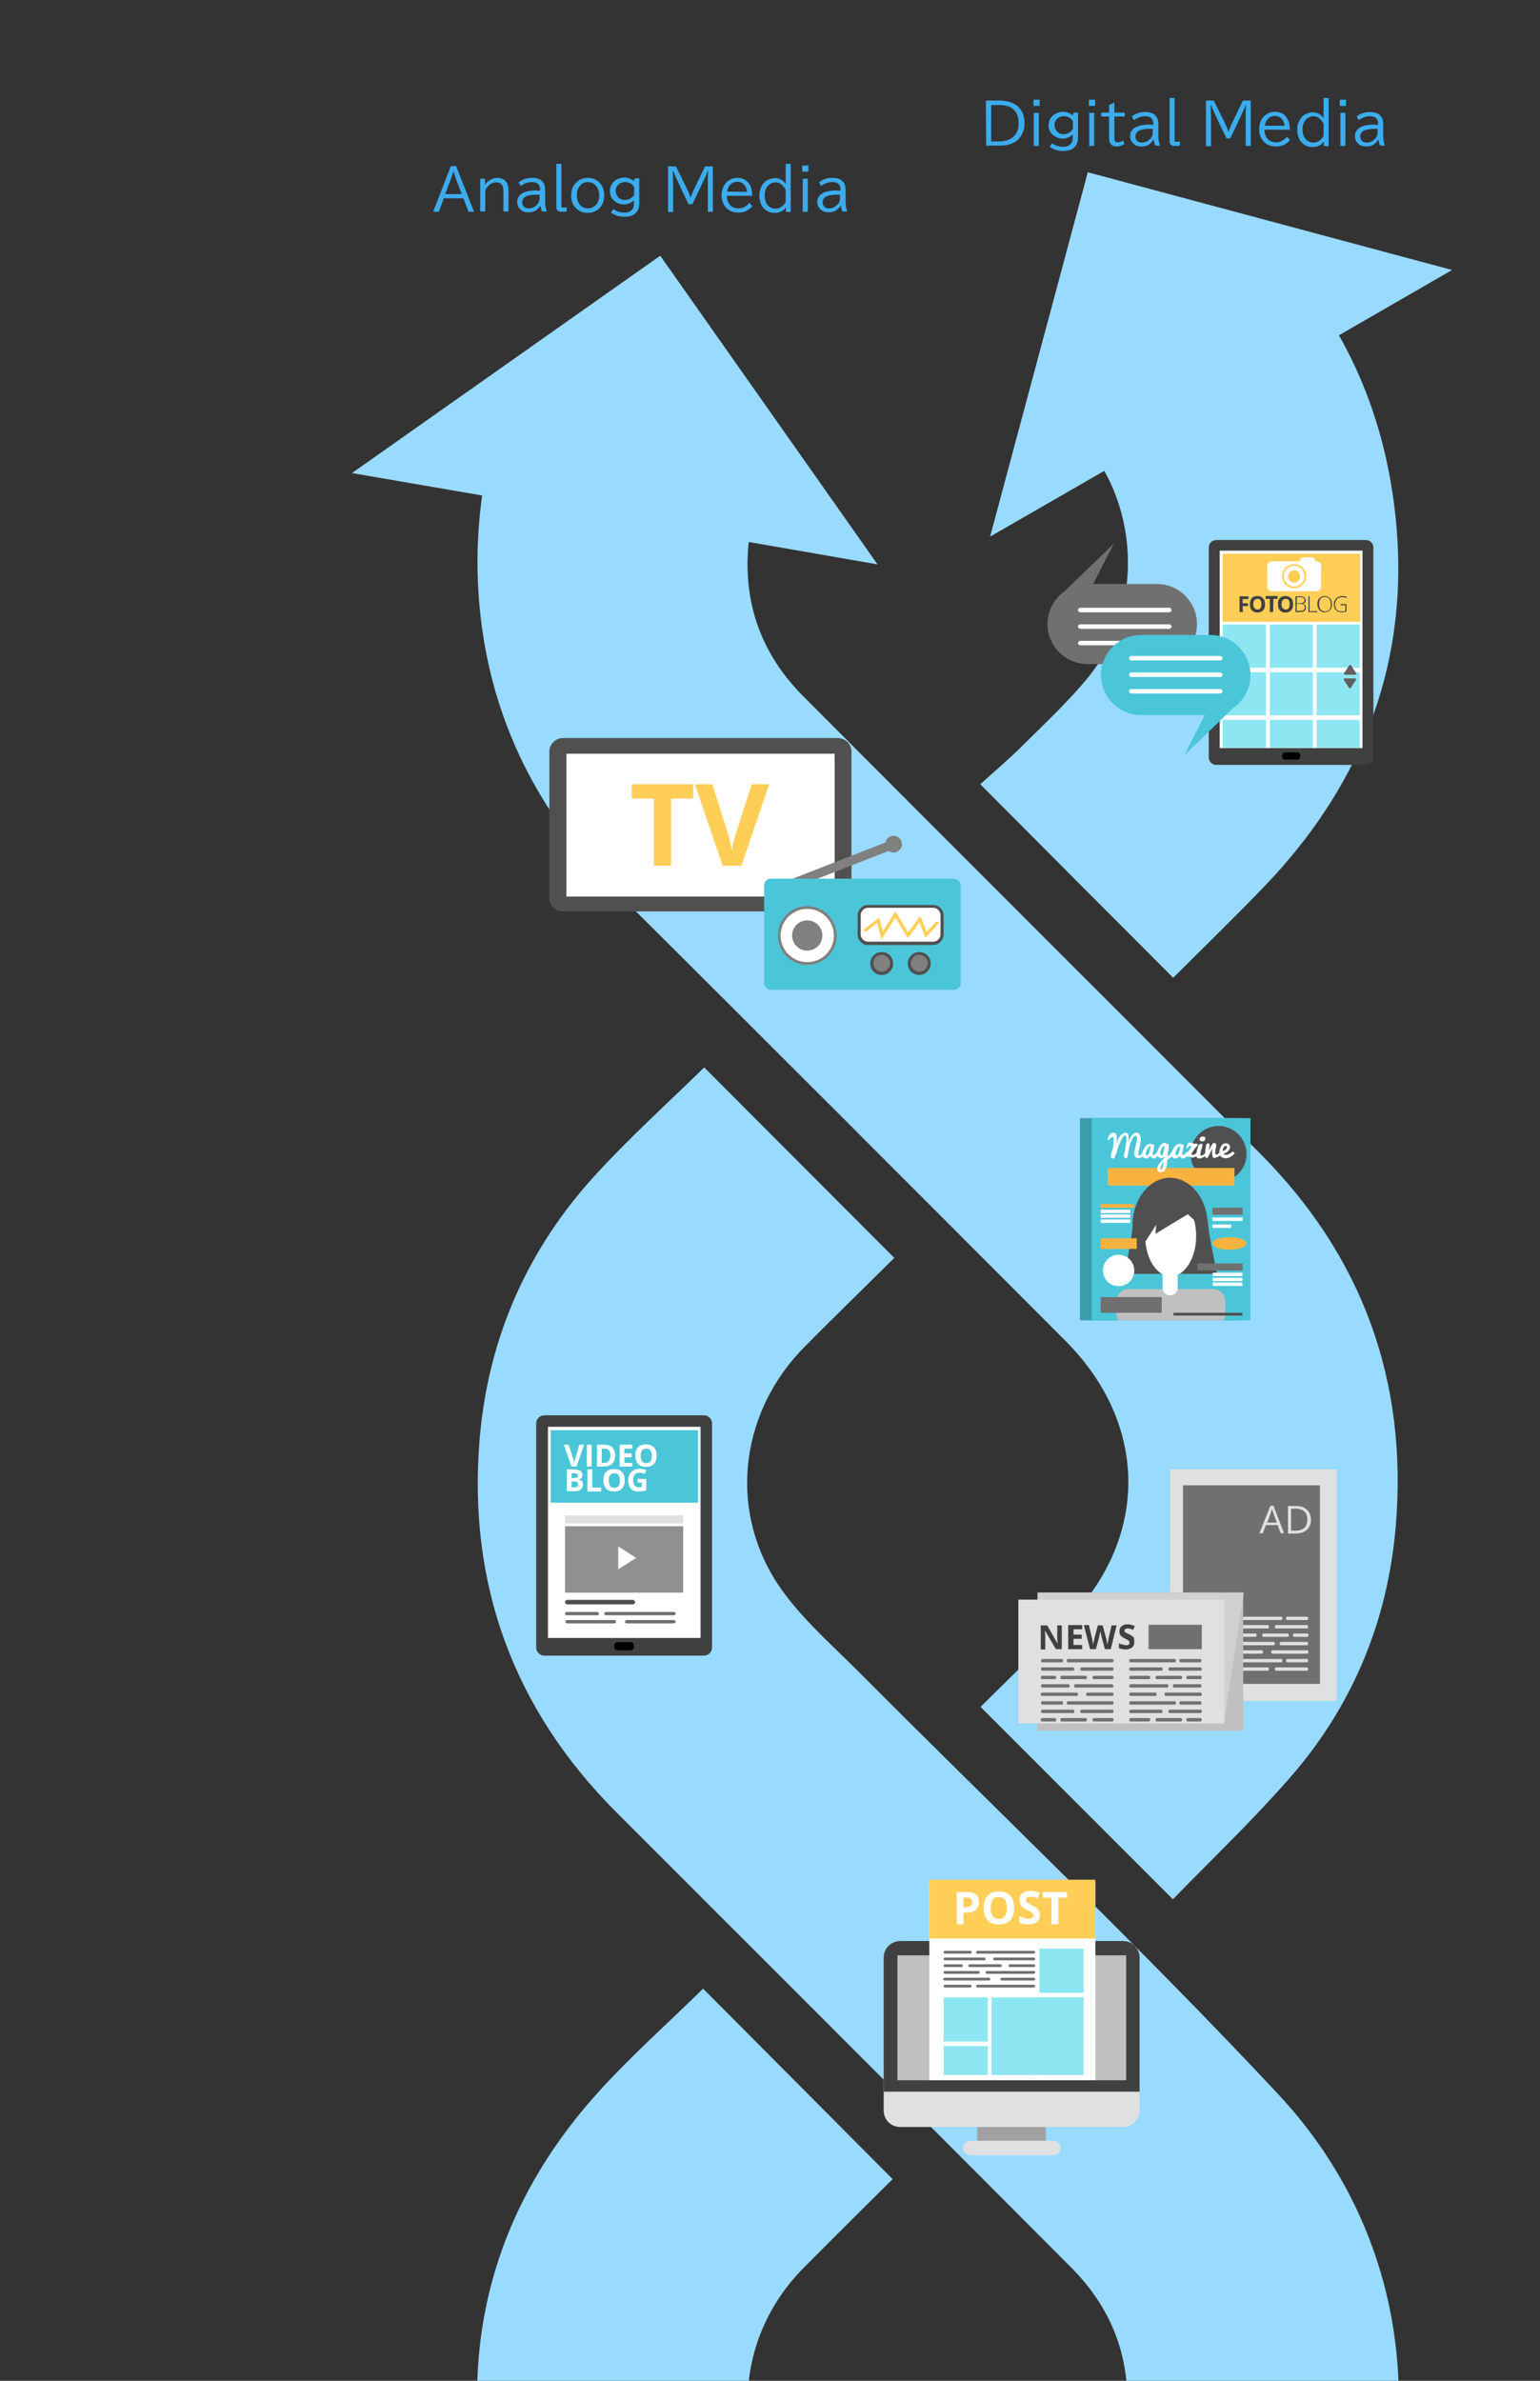 <?xml version="1.0" encoding="utf-8"?>
<!-- Generator: Adobe Illustrator 25.4.5, SVG Export Plug-In . SVG Version: 6.00 Build 0)  -->
<svg version="1.1" id="レイヤー_2_00000108281694315679081010000005721544898604587172_"
	 xmlns="http://www.w3.org/2000/svg" xmlns:xlink="http://www.w3.org/1999/xlink" x="0px" y="0px" width="550px" height="850px"
	 viewBox="0 0 550 850" style="enable-background:new 0 0 550 850;" xml:space="preserve">
<rect x="0" y="0" width="550" height="850" fill="#333333" stroke="none"/>
<style type="text/css">
	.st0{clip-path:url(#SVGID_00000067209790304864623770000017790696675050153859_);}
	.st1{fill:#99DAFF;}
	.st2{fill:#3BACED;}
	.st3{fill:#3A9EAC;}
	.st4{fill:#4AC6D8;}
	.st5{fill:#505050;}
	.st6{fill:#F7B23F;}
	.st7{fill:#C0C0C0;}
	.st8{fill:#FFFFFF;}
	.st9{fill:#707070;}
	.st10{fill:#E0E0E0;}
	.st11{fill:#D0D0D0;}
	.st12{fill:#404040;}
	.st13{fill:#FECE57;}
	.st14{fill:#909090;}
	.st15{fill:#8EE6F2;}
	.st16{fill:#606060;}
	.st17{fill:#A0A0A0;}
	.st18{fill:#808080;}
</style>
<g>
	<defs>
		<rect id="SVGID_1_" width="550" height="850"/>
	</defs>
	<clipPath id="SVGID_00000056413420505531495890000000114711556330366385_">
		<use xlink:href="#SVGID_1_"  style="overflow:visible;"/>
	</clipPath>
	<g style="clip-path:url(#SVGID_00000056413420505531495890000000114711556330366385_);">
		<path class="st1" d="M307.8,598c-9.4-9.5-19.7-18.4-27.6-29c-20.4-27.2-17-63.8,7.2-88.2c10.7-10.8,21.6-21.4,32-31.7
			c-23-23-45.5-45.6-67.9-68c-13,12.7-26.4,24.8-38.5,38c-24.6,26.7-38.7,58.6-41.7,94.7c-4.3,51.6,12,96.3,48.7,133.1
			c54.2,54.2,108.4,108.3,162.5,162.6c15.4,15.4,22,34.2,19.7,56c-2.8,26.7-22.2,49.8-48.4,57.4c-26.2,7.6-55.4-1.7-72-23
			c-21.5-27.6-19.4-65.3,5.1-90.1c10.8-10.9,21.7-21.7,31.9-31.8c-22.9-23-45.5-45.7-67.7-68c-12.2,12-25.4,23.7-37.2,36.7
			c-36.9,40.7-50.4,88.8-40.2,142.5c17.4,91.7,107.1,149.3,198.4,128.6c121.4-27.5,169.6-178.7,84.6-269.9
			C408.6,696.4,357.5,647.9,307.8,598z"/>
		<path class="st1" d="M171.3,216.9c3.8,40.1,21.1,74.1,49.8,102.5c53.3,53,106.4,106.2,159.5,159.4c30,30.1,29.8,71.2-0.4,101
			c-10,9.9-20.1,19.8-30,29.6c23,23,45.5,45.5,68.7,68.7c14.1-14.5,28.6-28.3,41.7-43.3c22.5-25.7,35.1-56.2,37.9-90.1
			c4.3-51.6-11.9-96.3-48.7-133.1c-54.3-54.4-108.7-108.6-162.9-163c-15.4-15.4-21.7-34.1-19.5-55.1l46,8L235.8,91.3l-110.1,77.6
			l46.5,8C170.4,189.8,170,203.1,171.3,216.9z"/>
		<path class="st1" d="M365.4,266c-5.1,5.1-10.7,9.8-15.3,14c23.7,23.8,46.1,46.3,68.9,69.1c10.9-10.9,22.2-21.8,33.1-33.2
			c39.4-41.3,54.5-90.6,44.1-146.5c-3.4-18-9.5-34.7-18-49.7l40.4-23.3L388.5,61.5l-34.9,130.1l40.8-23.5
			c12.7,22.8,11.1,52.2-5.1,72.9C382.2,249.9,373.6,257.8,365.4,266z"/>
	</g>
</g>
<g>
	<g>
		<path class="st2" d="M161,59.3h1.9l6.4,16.3h-2l-1.8-4.8h-7l-1.8,4.8h-2L161,59.3z M164.9,69.3l-1.7-4.5c-0.6-1.6-1-2.8-1.2-3.6
			h-0.1c-0.2,0.8-0.6,2-1.2,3.6l-1.7,4.5H164.9z"/>
		<path class="st2" d="M173.2,63.8v2.1c0.6-0.8,1.3-1.4,2.1-1.8c0.7-0.4,1.5-0.6,2.2-0.6c1,0,1.8,0.2,2.5,0.7c1.1,0.7,1.6,2,1.6,3.8
			v7.5h-1.8v-7.2c0-2.1-0.8-3.2-2.5-3.2c-0.6,0-1.3,0.2-1.9,0.5c-0.9,0.5-1.6,1.3-2.1,2.4v7.5h-1.8V63.8H173.2z"/>
		<path class="st2" d="M192.9,68.1v-0.4c0-0.9-0.3-1.6-0.8-2.1c-0.5-0.4-1.2-0.6-2.2-0.6c-1.4,0-2.7,0.5-3.9,1.4l-0.8-1.3
			c1.4-1.1,3-1.6,4.8-1.6c1.6,0,2.9,0.4,3.7,1.3c0.7,0.7,1,1.7,1,3V72c0,1.5,0.2,2.7,0.7,3.5h-1.8c-0.3-0.5-0.4-1.2-0.6-2.1l0,0
			c-0.4,0.7-0.9,1.2-1.6,1.7s-1.6,0.7-2.7,0.7s-2.1-0.3-2.8-1c-0.8-0.7-1.2-1.6-1.2-2.7c0-1.3,0.6-2.3,1.7-3s2.8-1.1,5.1-1.1
			L192.9,68.1L192.9,68.1z M192.9,69.5h-1.3c-3.4,0-5.1,0.9-5.1,2.7c0,0.6,0.2,1.1,0.5,1.5c0.4,0.5,1.1,0.7,1.8,0.7
			c1,0,1.9-0.3,2.6-1c0.9-0.7,1.3-1.6,1.3-2.6v-1.3C192.7,69.5,192.9,69.5,192.9,69.5z"/>
		<path class="st2" d="M198.7,58.5h1.8v15.2c0,0.3,0.1,0.4,0.4,0.4h1.6l-0.2,1.5h-1.9c-1.1,0-1.7-0.6-1.7-1.7L198.7,58.5L198.7,58.5
			z"/>
		<path class="st2" d="M209.9,63.5c1.6,0,3,0.5,4.1,1.6c1.2,1.2,1.8,2.7,1.8,4.6c0,1.1-0.2,2.1-0.6,3c-0.5,1.1-1.3,2-2.4,2.6
			c-0.9,0.5-1.8,0.7-2.9,0.7c-1.9,0-3.4-0.7-4.6-2.1c-0.9-1.1-1.3-2.5-1.3-4.1c0-2.1,0.7-3.8,2.2-5
			C207.3,63.9,208.6,63.5,209.9,63.5z M209.9,65c-1.2,0-2.2,0.5-2.9,1.5c-0.7,0.9-1,1.9-1,3.2c0,0.9,0.2,1.7,0.5,2.5
			c0.3,0.7,0.8,1.2,1.4,1.6c0.6,0.4,1.3,0.6,2.1,0.6c0.9,0,1.8-0.3,2.5-0.9c1-0.9,1.5-2.1,1.5-3.8c0-1.4-0.4-2.5-1.2-3.4
			C212,65.4,211,65,209.9,65z"/>
		<path class="st2" d="M228.3,63.8v8.6c0,1.7-0.4,2.9-1.3,3.7c-0.9,0.9-2.2,1.3-3.9,1.3c-1.9,0-3.5-0.5-4.9-1.5l0.9-1.3
			c1,0.9,2.4,1.3,4,1.3c1.4,0,2.3-0.5,2.9-1.4c0.3-0.5,0.4-1.1,0.4-1.8v-1.3c-0.3,0.5-0.8,0.8-1.4,1.1c-0.7,0.3-1.4,0.5-2.1,0.5
			c-1.1,0-2.1-0.3-3-0.9c-1.4-0.9-2.1-2.2-2.1-3.9c0-1.5,0.6-2.7,1.8-3.7c1-0.7,2.1-1.1,3.3-1.1c1.4,0,2.5,0.4,3.5,1.3l0.3-1h1.6
			V63.8z M226.5,66.8c-0.7-1.2-1.8-1.8-3.3-1.8c-0.7,0-1.3,0.2-1.8,0.5c-1,0.6-1.5,1.5-1.5,2.7c0,0.8,0.3,1.5,0.8,2.1
			c0.6,0.8,1.5,1.1,2.5,1.1c1.1,0,2-0.4,2.8-1.2c0.2-0.2,0.4-0.5,0.5-0.8V66.8z"/>
		<path class="st2" d="M238.6,59.4h2.8l3.8,7.7c0.6,1.2,1.1,2.4,1.4,3.4h0.1c0.3-1,0.8-2.2,1.4-3.4l3.7-7.7h2.8v16.2h-1.8v-8.9
			c0-2.6,0-4.6,0.1-5.8h-0.1c-0.5,1.5-1.2,2.9-1.9,4.4l-3.6,7.6h-1.4l-3.6-7.6c-0.7-1.5-1.4-3-1.9-4.4h-0.1c0,1.3,0.1,3.1,0.1,5.5
			v0.4v8.9h-1.8V59.4z"/>
		<path class="st2" d="M268.7,69.9h-9.1c0,1.2,0.3,2.2,0.9,3c0.7,1,1.8,1.5,3.3,1.5s2.8-0.7,3.8-2l1.1,1.2c-1.3,1.6-3,2.3-5,2.3
			s-3.6-0.7-4.7-2.1c-0.8-1.1-1.3-2.4-1.3-4c0-1.4,0.3-2.6,0.9-3.6s1.4-1.7,2.4-2.2c0.7-0.3,1.5-0.5,2.3-0.5c1.9,0,3.3,0.7,4.3,2.2
			c0.7,1,1,2.3,1,3.7L268.7,69.9L268.7,69.9z M266.8,68.5c-0.1-1-0.4-1.8-0.9-2.4c-0.7-0.8-1.5-1.2-2.6-1.2c-0.8,0-1.5,0.2-2.1,0.7
			c-0.8,0.6-1.3,1.6-1.5,2.8L266.8,68.5L266.8,68.5z"/>
		<path class="st2" d="M280.6,58.5h1.8v17.2h-1.7V74c-0.3,0.4-0.6,0.8-1,1.1c-0.9,0.6-1.8,0.9-3,0.9s-2.3-0.3-3.2-1
			c-1.5-1.1-2.3-2.9-2.3-5.2c0-1.4,0.3-2.5,0.9-3.5c0.6-1.1,1.5-1.9,2.7-2.3c0.6-0.2,1.3-0.4,1.9-0.4c1.1,0,2.1,0.3,2.9,1
			c0.4,0.3,0.7,0.7,1,1.1L280.6,58.5L280.6,58.5z M280.6,67.7c-1-1.7-2.2-2.6-3.6-2.6c-0.9,0-1.7,0.3-2.4,0.9
			c-1,0.9-1.5,2.1-1.5,3.8c0,1.1,0.2,2.1,0.7,2.9c0.7,1.2,1.8,1.8,3.2,1.8c0.9,0,1.7-0.3,2.4-0.9c0.5-0.4,0.9-0.9,1.2-1.5
			L280.6,67.7L280.6,67.7z"/>
		<path class="st2" d="M286.5,59.1h2.2v2.2h-2.2V59.1z M286.7,63.8h1.8v11.8h-1.8V63.8z"/>
		<path class="st2" d="M300.2,68.1v-0.4c0-0.9-0.3-1.6-0.8-2.1c-0.5-0.4-1.2-0.6-2.2-0.6c-1.4,0-2.7,0.5-3.9,1.4l-0.8-1.3
			c1.4-1.1,3-1.6,4.8-1.6c1.6,0,2.9,0.4,3.7,1.3c0.7,0.7,1,1.7,1,3V72c0,1.5,0.2,2.7,0.7,3.5h-1.8c-0.3-0.5-0.4-1.2-0.6-2.1h-0.1
			c-0.4,0.7-0.9,1.2-1.6,1.7s-1.6,0.7-2.7,0.7s-2.1-0.3-2.8-1c-0.8-0.7-1.2-1.6-1.2-2.7c0-1.3,0.6-2.3,1.7-3s2.8-1.1,5.1-1.1
			L300.2,68.1L300.2,68.1z M300.2,69.5h-1.3c-3.4,0-5.1,0.9-5.1,2.7c0,0.6,0.2,1.1,0.5,1.5c0.4,0.5,1.1,0.7,1.8,0.7
			c1,0,1.9-0.3,2.6-1c0.9-0.7,1.3-1.6,1.3-2.6v-1.3C300,69.5,300.2,69.5,300.2,69.5z"/>
	</g>
</g>
<g>
	<g>
		<path class="st2" d="M352.1,35.9h4.9c2.3,0,4.1,0.5,5.6,1.4c1,0.6,1.7,1.4,2.3,2.4c0.7,1.2,1,2.6,1,4.2c0,2-0.5,3.7-1.5,5
			c-1.5,2.1-4,3.1-7.5,3.1h-4.7L352.1,35.9L352.1,35.9z M354,37.5v13h2.7c1.8,0,3.3-0.4,4.5-1.1c0.9-0.6,1.6-1.4,2.1-2.5
			c0.4-0.9,0.5-1.8,0.5-2.9c0-2.6-0.9-4.4-2.6-5.5c-1.1-0.7-2.6-1-4.4-1H354z"/>
		<path class="st2" d="M369.1,35.6h2.2v2.2h-2.2V35.6z M369.2,40.3h1.8v11.8h-1.8V40.3z"/>
		<path class="st2" d="M385,40.3v8.6c0,1.7-0.4,2.9-1.3,3.7c-0.9,0.9-2.2,1.3-3.9,1.3c-1.9,0-3.5-0.5-4.9-1.5l0.9-1.3
			c1,0.9,2.4,1.3,4,1.3c1.4,0,2.3-0.5,2.9-1.4c0.3-0.5,0.4-1.1,0.4-1.8v-1.3c-0.3,0.5-0.8,0.8-1.4,1.1c-0.7,0.3-1.4,0.5-2.1,0.5
			c-1.1,0-2.1-0.3-3-0.9c-1.4-0.9-2.1-2.2-2.1-3.9c0-1.5,0.6-2.7,1.8-3.7c1-0.7,2.1-1.1,3.3-1.1c1.4,0,2.5,0.4,3.5,1.3l0.3-1h1.6
			L385,40.3L385,40.3z M383.2,43.3c-0.7-1.2-1.8-1.8-3.3-1.8c-0.7,0-1.3,0.2-1.8,0.5c-1,0.6-1.5,1.5-1.5,2.7c0,0.8,0.3,1.5,0.8,2.1
			c0.6,0.8,1.5,1.1,2.5,1.1c1.1,0,2-0.4,2.8-1.2c0.2-0.2,0.4-0.5,0.5-0.8V43.3z"/>
		<path class="st2" d="M388.9,35.6h2.2v2.2h-2.2V35.6z M389,40.3h1.8v11.8H389V40.3z"/>
		<path class="st2" d="M398,36.6v3.6h3.7v1.4H398V49c0,0.6,0,1,0.1,1.2c0.2,0.4,0.5,0.6,1,0.6c0.7,0,1.4-0.2,2-0.7l0.5,1.3
			c-0.9,0.6-1.8,0.9-2.8,0.9c-1.8,0-2.7-1-2.7-3.1v-7.6h-2.8v-1.4h2.8v-2.7L398,36.6z"/>
		<path class="st2" d="M411.9,44.6v-0.4c0-0.9-0.3-1.6-0.8-2.1c-0.5-0.4-1.2-0.6-2.2-0.6c-1.4,0-2.7,0.5-3.9,1.4l-0.8-1.3
			c1.4-1.1,3-1.6,4.8-1.6c1.6,0,2.9,0.4,3.7,1.3c0.7,0.7,1,1.7,1,3v4.2c0,1.5,0.2,2.7,0.7,3.5h-1.8c-0.3-0.5-0.4-1.2-0.6-2.1h-0.1
			c-0.4,0.7-0.9,1.2-1.6,1.7s-1.6,0.7-2.7,0.7s-2.1-0.3-2.8-1c-0.8-0.7-1.2-1.6-1.2-2.7c0-1.3,0.6-2.3,1.7-3s2.8-1.1,5.1-1.1
			L411.9,44.6L411.9,44.6z M411.9,46h-1.3c-3.4,0-5.1,0.9-5.1,2.7c0,0.6,0.2,1.1,0.5,1.5c0.4,0.5,1.1,0.7,1.8,0.7c1,0,1.9-0.3,2.6-1
			c0.9-0.7,1.3-1.6,1.3-2.6V46H411.9z"/>
		<path class="st2" d="M417.7,35h1.8v15.2c0,0.3,0.1,0.4,0.4,0.4h1.6l-0.2,1.5h-1.9c-1.1,0-1.7-0.6-1.7-1.7L417.7,35L417.7,35z"/>
		<path class="st2" d="M430.7,35.9h2.8l3.8,7.7c0.6,1.2,1.1,2.4,1.4,3.4h0.1c0.3-1,0.8-2.2,1.4-3.4l3.7-7.7h2.8v16.2h-1.8v-8.9
			c0-2.6,0-4.6,0.1-5.8h-0.1c-0.5,1.5-1.2,2.9-1.9,4.4l-3.6,7.6H438l-3.6-7.6c-0.7-1.5-1.4-3-1.9-4.4h-0.1c0,1.3,0.1,3.1,0.1,5.5
			v0.4v8.9h-1.8V35.9z"/>
		<path class="st2" d="M460.7,46.3h-9.1c0,1.2,0.3,2.2,0.9,3c0.7,1,1.8,1.5,3.3,1.5s2.8-0.7,3.8-2l1.1,1.2c-1.3,1.6-3,2.3-5,2.3
			s-3.6-0.7-4.7-2.1c-0.8-1.1-1.3-2.4-1.3-4c0-1.4,0.3-2.6,0.9-3.6s1.4-1.7,2.4-2.2c0.7-0.3,1.5-0.5,2.3-0.5c1.9,0,3.3,0.7,4.3,2.2
			c0.7,1,1,2.3,1,3.7L460.7,46.3L460.7,46.3z M458.8,45c-0.1-1-0.4-1.8-0.9-2.4c-0.7-0.8-1.5-1.2-2.6-1.2c-0.8,0-1.5,0.2-2.1,0.7
			c-0.8,0.6-1.3,1.6-1.5,2.8h7.1V45z"/>
		<path class="st2" d="M472.7,35h1.8v17.2h-1.7v-1.7c-0.3,0.4-0.6,0.8-1,1.1c-0.9,0.6-1.8,0.9-3,0.9s-2.3-0.3-3.2-1
			c-1.5-1.1-2.3-2.9-2.3-5.2c0-1.4,0.3-2.5,0.9-3.5c0.6-1.1,1.5-1.9,2.7-2.3c0.6-0.2,1.3-0.4,1.9-0.4c1.1,0,2.1,0.3,2.9,1
			c0.4,0.3,0.7,0.7,1,1.1L472.7,35L472.7,35z M472.7,44.1c-1-1.7-2.2-2.6-3.6-2.6c-0.9,0-1.7,0.3-2.4,0.9c-1,0.9-1.5,2.1-1.5,3.8
			c0,1.1,0.2,2.1,0.7,2.9c0.7,1.2,1.8,1.8,3.2,1.8c0.9,0,1.7-0.3,2.4-0.9c0.5-0.4,0.9-0.9,1.2-1.5L472.7,44.1L472.7,44.1z"/>
		<path class="st2" d="M478.5,35.6h2.2v2.2h-2.2V35.6z M478.7,40.3h1.8v11.8h-1.8V40.3z"/>
		<path class="st2" d="M492.2,44.6v-0.4c0-0.9-0.3-1.6-0.8-2.1c-0.5-0.4-1.2-0.6-2.2-0.6c-1.4,0-2.7,0.5-3.9,1.4l-0.8-1.3
			c1.4-1.1,3-1.6,4.8-1.6c1.6,0,2.9,0.4,3.7,1.3c0.7,0.7,1,1.7,1,3v4.2c0,1.5,0.2,2.7,0.7,3.5h-1.8c-0.3-0.5-0.4-1.2-0.6-2.1h-0.1
			c-0.4,0.7-0.9,1.2-1.6,1.7s-1.6,0.7-2.7,0.7s-2.1-0.3-2.8-1c-0.8-0.7-1.2-1.6-1.2-2.7c0-1.3,0.6-2.3,1.7-3s2.8-1.1,5.1-1.1
			L492.2,44.6L492.2,44.6z M492.2,46h-1.3c-3.4,0-5.1,0.9-5.1,2.7c0,0.6,0.2,1.1,0.5,1.5c0.4,0.5,1.1,0.7,1.8,0.7c1,0,1.9-0.3,2.6-1
			c0.9-0.7,1.3-1.6,1.3-2.6V46H492.2z"/>
	</g>
</g>
<g>
	<g>
		<g>
			<rect x="385.7" y="399.2" class="st3" width="56.7" height="72.2"/>
		</g>
	</g>
	<g>
		<g>
			<rect x="389.9" y="399.2" class="st4" width="56.7" height="72.2"/>
		</g>
	</g>
	<g>
		<g>
			<path class="st5" d="M445.2,412c0,5.5-4.5,10-10,10s-10-4.5-10-10s4.5-10,10-10S445.2,406.5,445.2,412z"/>
		</g>
	</g>
	<g>
		<g>
			<rect x="395.6" y="417" class="st6" width="45.3" height="6.3"/>
		</g>
	</g>
	<g>
		<g>
			<path class="st7" d="M437,471.4c0.4-0.7,0.6-1.4,0.6-2.3v-4.5c0-2.4-2-4.4-4.4-4.4h-30.1c-2.4,0-4.4,2-4.4,4.4v4.5
				c0,0.8,0.2,1.6,0.6,2.3H437z"/>
		</g>
	</g>
	<g>
		<g>
			<g>
				<path class="st5" d="M434.7,454.8h-33l5.1-19.1c0,0,23.9-6.7,24.5,0C431.9,442.4,434.7,454.8,434.7,454.8z"/>
			</g>
		</g>
		<g>
			<g>
				<ellipse class="st8" cx="418.1" cy="441.3" rx="9.1" ry="14.4"/>
			</g>
		</g>
		<g>
			<g>
				<path class="st5" d="M431.3,437.4c0,0.8-0.1,1.7-0.1,2.5l-7-6.4l-11.5,7l0.2-3.2l-11.2,17.5c0,0,2.8-14.1,2.8-17.4
					c0-9.3,6-16.9,13.4-16.9C425.3,420.6,431.3,428.1,431.3,437.4z"/>
			</g>
		</g>
		<g>
			<g>
				<path class="st8" d="M417.9,462.5L417.9,462.5c-1.5,0-2.7-1.2-2.7-2.7V448c0-1.5,1.2-2.7,2.7-2.7l0,0c1.5,0,2.7,1.2,2.7,2.7
					v11.9C420.6,461.3,419.4,462.5,417.9,462.5z"/>
			</g>
		</g>
	</g>
	<g>
		<g>
			<rect x="393.1" y="463.1" class="st9" width="21.8" height="5.6"/>
		</g>
	</g>
	<g>
		<g>
			<rect x="433" y="431.2" class="st9" width="10.8" height="2.5"/>
		</g>
	</g>
	<g>
		<g>
			<rect x="427.6" y="451.1" class="st9" width="16.2" height="2.5"/>
		</g>
	</g>
	<g>
		<g>
			<rect x="433" y="434.7" class="st8" width="10.8" height="1.2"/>
		</g>
	</g>
	<g>
		<g>
			<rect x="433" y="437.2" class="st8" width="6.7" height="1.2"/>
		</g>
	</g>
	<g>
		<g>
			<rect x="393.1" y="429.9" class="st6" width="11.8" height="1.3"/>
		</g>
	</g>
	<g>
		<g>
			<rect x="393.1" y="442.1" class="st6" width="12.9" height="3.8"/>
		</g>
	</g>
	<g>
		<g>
			<path class="st6" d="M445.2,443.9c0,1.2-2.7,2.3-6.1,2.3s-6.1-1-6.1-2.3c0-1.2,2.7-2.2,6.1-2.2
				C442.4,441.7,445.2,442.7,445.2,443.9z"/>
		</g>
	</g>
	<g>
		<g>
			<rect x="393.1" y="431.9" class="st8" width="10.6" height="1.2"/>
		</g>
	</g>
	<g>
		<g>
			<rect x="393.1" y="433.6" class="st8" width="10.6" height="1.2"/>
		</g>
	</g>
	<g>
		<g>
			<rect x="393.1" y="435.4" class="st8" width="10.6" height="1.2"/>
		</g>
	</g>
	<g>
		<g>
			<rect x="433.1" y="454.4" class="st8" width="10.6" height="1.2"/>
		</g>
	</g>
	<g>
		<g>
			<rect x="433.1" y="456.2" class="st8" width="10.6" height="1.2"/>
		</g>
	</g>
	<g>
		<g>
			<rect x="433.1" y="457.9" class="st8" width="10.6" height="1.2"/>
		</g>
	</g>
	<g>
		<g>
			<path class="st8" d="M405.1,453.6c0,3.1-2.5,5.6-5.6,5.6s-5.6-2.5-5.6-5.6s2.5-5.6,5.6-5.6S405.1,450.5,405.1,453.6z"/>
		</g>
	</g>
	<g>
		<g>
			<g>
				<path class="st8" d="M398.2,413c0,0.1,0,0.2-0.1,0.3c-0.1,0.1-0.1,0.1-0.2,0.2c-0.1,0-0.2,0.1-0.2,0.1c-0.1,0-0.2,0-0.2,0
					c-0.1,0-0.2,0-0.3,0c-0.1,0-0.2-0.1-0.2-0.1c-0.1,0-0.1-0.1-0.2-0.2c0-0.1-0.1-0.1-0.1-0.2s0-0.3,0-0.4s0-0.3,0.1-0.4
					c0.1-0.4,0.2-0.8,0.3-1.2c0.1-0.4,0.2-0.7,0.3-1c0.1-0.3,0.2-0.6,0.2-0.9s0.1-0.6,0.1-0.9s0-0.6,0-1c0-0.3,0-0.7,0-1.1v-0.1
					c0-0.1,0-0.1,0-0.1s0-0.1-0.1-0.1h-0.1c-0.1,0-0.2,0-0.3,0.1c-0.1,0.1-0.2,0.1-0.4,0.2c-0.1,0.1-0.3,0.2-0.4,0.4
					c-0.1,0.1-0.3,0.3-0.4,0.4c0,0.1-0.1,0.1-0.1,0.1h-0.1c0,0,0,0-0.1,0c0,0,0-0.1-0.1-0.1v-0.1v-0.1c0,0,0,0,0-0.1
					c0.1-0.4,0.3-0.8,0.4-1.1c0.2-0.3,0.3-0.5,0.5-0.7s0.4-0.3,0.6-0.4s0.4-0.1,0.5-0.1c0.2,0,0.4,0,0.6,0.1
					c0.1,0.1,0.3,0.2,0.4,0.4c0.1,0.2,0.1,0.3,0.2,0.6c0,0.2,0.1,0.5,0.1,0.7s0,0.4-0.1,0.7c0,0.3-0.1,0.6-0.1,0.9s-0.1,0.6-0.2,0.9
					s-0.1,0.6-0.2,0.8c0.1-0.5,0.3-0.9,0.4-1.4c0.2-0.4,0.3-0.9,0.5-1.2c0.2-0.4,0.4-0.7,0.6-1s0.4-0.6,0.7-0.8
					c0.2-0.2,0.5-0.4,0.7-0.5s0.5-0.2,0.7-0.2s0.3,0,0.5,0.1c0.1,0.1,0.3,0.2,0.4,0.3c0.1,0.2,0.2,0.3,0.2,0.6
					c0.1,0.2,0.1,0.5,0.1,0.8v0.1c0,0.1,0,0.1,0,0.2s0,0.2,0,0.3c0,0.1,0,0.2,0,0.3c0,0.2-0.1,0.5-0.1,0.7h0.1
					c0.1-0.5,0.3-1,0.5-1.4s0.4-0.8,0.7-1.1c0.3-0.3,0.5-0.5,0.8-0.7s0.6-0.2,0.9-0.2c0.2,0,0.4,0.1,0.6,0.2s0.3,0.3,0.4,0.5
					s0.2,0.5,0.3,0.8c0.1,0.3,0.1,0.6,0.1,0.9s0,0.6-0.1,1c-0.1,0.3-0.1,0.7-0.2,1s-0.1,0.7-0.2,1s-0.1,0.6-0.2,0.9
					s-0.1,0.6-0.1,0.8c0,0.2-0.1,0.4-0.1,0.6s0,0.3,0.1,0.3c0.1,0.1,0.2,0.1,0.3,0.1c0.1,0,0.2,0,0.3-0.1c0.1,0,0.2-0.1,0.3-0.2
					c0.1-0.1,0.2-0.2,0.3-0.3c0.1-0.1,0.2-0.2,0.3-0.3c0.2-0.2,0.4-0.5,0.6-0.8c0,0,0,0,0,0.1s0.1,0.2,0.1,0.3
					c0.1,0.1,0.1,0.4,0.2,0.6c-0.2,0.3-0.4,0.6-0.6,0.8c-0.2,0.2-0.4,0.4-0.6,0.5s-0.4,0.2-0.6,0.3c-0.2,0.1-0.4,0.1-0.6,0.1
					s-0.4,0-0.6-0.1s-0.4-0.2-0.5-0.3c-0.1-0.1-0.3-0.3-0.3-0.5c-0.1-0.2-0.1-0.4-0.1-0.7v-0.1v-0.1c0-0.2,0-0.5,0.1-0.8
					c0-0.3,0.1-0.6,0.2-0.9s0.1-0.6,0.2-0.9s0.1-0.6,0.2-0.9s0.1-0.6,0.2-0.9s0.1-0.6,0.1-0.8c0-0.2,0-0.3,0-0.4s0-0.2-0.1-0.3
					c0-0.1-0.1-0.2-0.1-0.2c-0.1-0.1-0.1-0.1-0.2-0.1c-0.2,0-0.4,0.1-0.6,0.2s-0.4,0.3-0.5,0.6c-0.2,0.2-0.3,0.5-0.5,0.8
					c-0.1,0.3-0.3,0.7-0.4,1c-0.1,0.4-0.2,0.8-0.3,1.2c-0.1,0.4-0.2,0.8-0.3,1.3c-0.1,0.4-0.2,0.9-0.2,1.2c-0.1,0.4-0.1,0.8-0.2,1.1
					c0,0.1-0.1,0.2-0.1,0.3c-0.1,0.1-0.1,0.1-0.2,0.2c-0.1,0-0.1,0.1-0.2,0.1s-0.2,0-0.2,0c-0.1,0-0.2,0-0.2,0
					c-0.1,0-0.1-0.1-0.2-0.1c-0.1-0.1-0.1-0.1-0.1-0.2s-0.1-0.2-0.1-0.4c-0.1-0.1-0.1-0.3,0-0.5c0-0.2,0.1-0.5,0.2-0.8
					s0.1-0.7,0.2-1.1s0.2-0.8,0.2-1.2c0.1-0.4,0.1-0.8,0.2-1.2c0.1-0.4,0.1-0.7,0.1-1.1c0-0.2,0-0.4,0-0.6s0-0.3-0.1-0.5
					c0-0.1-0.1-0.2-0.2-0.3c-0.1-0.1-0.2-0.1-0.3-0.1c-0.1,0-0.2,0.1-0.4,0.2c-0.1,0.1-0.3,0.3-0.4,0.6c-0.2,0.2-0.3,0.5-0.5,0.9
					c-0.2,0.3-0.3,0.7-0.5,1.1s-0.3,0.8-0.5,1.2c-0.2,0.4-0.3,0.8-0.4,1.3c-0.1,0.4-0.2,0.8-0.3,1.2
					C398.3,412.3,398.2,412.6,398.2,413z"/>
			</g>
		</g>
		<g>
			<g>
				<path class="st8" d="M413.9,412.2c-0.1,0.1-0.2,0.3-0.3,0.4c-0.1,0.2-0.3,0.3-0.5,0.5c-0.2,0.1-0.4,0.3-0.6,0.4
					s-0.4,0.1-0.6,0.1s-0.4-0.1-0.6-0.2c-0.2-0.2-0.3-0.4-0.4-0.7c-0.1,0.1-0.2,0.2-0.3,0.3c-0.1,0.1-0.3,0.2-0.4,0.3
					c-0.2,0.1-0.3,0.2-0.5,0.2c-0.2,0.1-0.3,0.1-0.5,0.1s-0.3,0-0.5-0.1s-0.3-0.2-0.4-0.3c-0.1-0.1-0.2-0.3-0.3-0.5
					c-0.1-0.2-0.1-0.4-0.1-0.6c0-0.3,0-0.5,0.1-0.8s0.2-0.6,0.4-0.9c0.2-0.3,0.3-0.6,0.5-0.9c0.2-0.2,0.4-0.5,0.6-0.6
					c0.2-0.2,0.4-0.3,0.7-0.4c0.2-0.1,0.5-0.2,0.7-0.2c0.1,0,0.1,0,0.2,0l0.1,0.1l0.1,0.1l0.1,0.1h0.1h0.1h0.1h0.1
					c0.1,0,0.1,0,0.2,0c0,0,0.1,0,0.1,0.1c0,0,0.1,0.1,0.1,0.2s0,0.2,0,0.3c0,0.2,0,0.4-0.1,0.6c0,0.2-0.1,0.4-0.1,0.6
					s-0.1,0.5-0.2,0.8s-0.1,0.5-0.1,0.7s0,0.3,0,0.4s0.1,0.1,0.2,0.1s0.2,0,0.2-0.1c0.1,0,0.2-0.1,0.3-0.1c0.1-0.1,0.2-0.1,0.3-0.2
					c0.1-0.1,0.2-0.2,0.2-0.2c0.2-0.2,0.4-0.4,0.5-0.7L413.9,412.2z M409.2,411.7c0,0.1,0,0.2,0,0.3c0,0.1,0,0.2,0.1,0.2
					c0,0.1,0.1,0.1,0.1,0.2c0.1,0,0.1,0.1,0.2,0.1s0.3-0.1,0.4-0.2s0.2-0.3,0.3-0.4c0.1-0.2,0.1-0.3,0.2-0.5c0-0.2,0.1-0.3,0.1-0.4
					l0.4-1.8c-0.1,0-0.3,0-0.4,0.1s-0.3,0.2-0.4,0.3c-0.1,0.1-0.2,0.3-0.3,0.4c-0.1,0.2-0.2,0.4-0.3,0.6c-0.1,0.2-0.2,0.4-0.2,0.6
					C409.2,411.4,409.2,411.6,409.2,411.7z"/>
			</g>
		</g>
		<g>
			<g>
				<path class="st8" d="M414.1,418.5c-0.2,0-0.3-0.1-0.4-0.2s-0.2-0.2-0.3-0.4c-0.1-0.2-0.1-0.3-0.1-0.5c0-0.4,0.1-0.8,0.3-1.2
					c0.1-0.2,0.2-0.4,0.3-0.5c0.1-0.1,0.1-0.2,0.3-0.4c0.1-0.2,0.2-0.3,0.4-0.5c0.3-0.3,0.5-0.5,0.6-0.7c0.2-0.2,0.4-0.4,0.6-0.6
					l0.1-0.6c-0.4,0.4-0.8,0.6-1.2,0.6c-0.3,0-0.5-0.1-0.8-0.3c-0.2-0.2-0.4-0.4-0.5-0.6c-0.2-0.5-0.2-1,0-1.6s0.4-1,0.6-1.4
					s0.4-0.7,0.7-1c0.4-0.4,0.9-0.6,1.3-0.6c0.2,0,0.3,0.1,0.4,0.2c0,0,0,0,0,0.1v0.1l0,0c0,0,0,0,0.1,0c0,0,0,0,0.1,0h0.1h0.1h0.2
					c0.2,0,0.3,0,0.3,0.1c0,0,0,0.1,0.1,0.2c0,0.1,0,0.5,0,1.1c0,0.2-0.1,0.4-0.1,0.7c-0.1,0.3-0.1,0.6-0.2,1c0,0.4-0.1,0.8-0.1,1.4
					c0.1-0.1,0.2-0.1,0.3-0.2c0.4-0.3,0.9-0.9,1.5-1.8l0.4,1.2c-0.1,0.2-0.3,0.4-0.5,0.7c-0.3,0.3-0.5,0.5-0.7,0.6h-0.1
					c-0.3,0.2-0.6,0.4-0.8,0.5c-0.1,0.1-0.2,0.2-0.2,0.4c0,0.2-0.1,0.5-0.1,1c0,0.1,0,0.2,0,0.3c0,0.2,0,0.3-0.1,0.5
					c0,0.2-0.1,0.3-0.1,0.5c-0.1,0.2-0.1,0.4-0.2,0.6s-0.2,0.3-0.3,0.5c-0.1,0.2-0.2,0.3-0.4,0.4c-0.1,0.1-0.3,0.2-0.5,0.3
					c-0.2,0.1-0.4,0.1-0.6,0.1C414.4,418.6,414.2,418.5,414.1,418.5z M414.9,415.8c-0.2,0.4-0.4,0.8-0.6,1.2
					c-0.1,0.3-0.1,0.5,0.2,0.5c0.1,0,0.2,0,0.2,0c0.1,0,0.1-0.1,0.2-0.1c0.1-0.1,0.1-0.1,0.2-0.2c0-0.1,0.1-0.2,0.1-0.3
					c0-0.1,0.1-0.2,0.1-0.4c0-0.1,0.1-0.3,0.1-0.5c0-0.1,0.1-0.2,0.1-0.3c0-0.1,0-0.3,0.1-0.5c0-0.2,0-0.3,0-0.4
					C415.4,415.1,415.1,415.4,414.9,415.8z M414.5,412.3c0.1,0.2,0.2,0.2,0.3,0.2c0.2,0,0.5-0.2,0.6-0.6c0.1-0.3,0.2-0.6,0.2-0.9
					l0.4-1.8c-0.4,0-0.8,0.3-1.1,0.8c-0.3,0.6-0.5,1-0.6,1.2C414.4,411.7,414.4,412,414.5,412.3z"/>
			</g>
		</g>
		<g>
			<g>
				<path class="st8" d="M424.4,412.2c-0.1,0.1-0.2,0.3-0.3,0.4c-0.1,0.2-0.3,0.3-0.5,0.5c-0.2,0.1-0.4,0.3-0.6,0.4
					s-0.4,0.1-0.6,0.1s-0.4-0.1-0.6-0.2c-0.2-0.2-0.3-0.4-0.4-0.7c-0.1,0.1-0.2,0.2-0.3,0.3c-0.1,0.1-0.3,0.2-0.4,0.3
					c-0.2,0.1-0.3,0.2-0.5,0.2c-0.2,0.1-0.3,0.1-0.5,0.1s-0.3,0-0.5-0.1s-0.3-0.2-0.4-0.3c-0.1-0.1-0.2-0.3-0.3-0.5
					c-0.1-0.2-0.1-0.4-0.1-0.6c0-0.3,0-0.5,0.1-0.8s0.2-0.6,0.4-0.9c0.2-0.3,0.3-0.6,0.5-0.9c0.2-0.2,0.4-0.5,0.6-0.6
					c0.2-0.2,0.4-0.3,0.7-0.4c0.2-0.1,0.5-0.2,0.7-0.2c0.1,0,0.1,0,0.2,0l0.1,0.1l0.1,0.1l0.1,0.1h0.1h0.1h0.1h0.1
					c0.1,0,0.1,0,0.2,0c0,0,0.1,0,0.1,0.1c0,0,0.1,0.1,0.1,0.2s0,0.2,0,0.3c0,0.2,0,0.4-0.1,0.6c0,0.2-0.1,0.4-0.1,0.6
					s-0.1,0.5-0.2,0.8s-0.1,0.5-0.1,0.7s0,0.3,0,0.4s0.1,0.1,0.2,0.1s0.2,0,0.2-0.1c0.1,0,0.2-0.1,0.3-0.1c0.1-0.1,0.2-0.1,0.3-0.2
					c0.1-0.1,0.2-0.2,0.2-0.2c0.2-0.2,0.4-0.4,0.5-0.7L424.4,412.2z M419.8,411.7c0,0.1,0,0.2,0,0.3c0,0.1,0,0.2,0.1,0.2
					c0,0.1,0.1,0.1,0.1,0.2c0.1,0,0.1,0.1,0.2,0.1s0.3-0.1,0.4-0.2s0.2-0.3,0.3-0.4c0.1-0.2,0.1-0.3,0.2-0.5c0-0.2,0.1-0.3,0.1-0.4
					l0.4-1.8c-0.1,0-0.3,0-0.4,0.1s-0.3,0.2-0.4,0.3c-0.1,0.1-0.2,0.3-0.3,0.4c-0.1,0.2-0.2,0.4-0.3,0.6c-0.1,0.2-0.2,0.4-0.2,0.6
					C419.8,411.4,419.8,411.6,419.8,411.7z"/>
			</g>
		</g>
		<g>
			<g>
				<path class="st8" d="M423.4,412.5c0-0.1,0-0.1,0-0.2s0.1-0.1,0.1-0.2c0,0,0.1-0.1,0.2-0.1s0.1-0.1,0.2-0.2l1.7-2.4
					c-0.1,0-0.1-0.1-0.2-0.1c0,0-0.1,0-0.1-0.1h-0.1h-0.1c-0.1,0-0.2,0-0.3,0c-0.1,0-0.1,0-0.2,0s-0.1,0.1-0.1,0.1s-0.1,0.1-0.1,0.2
					c-0.1,0.2-0.2,0.3-0.3,0.4c-0.1,0.1-0.1,0.1-0.2,0.1s-0.1,0-0.1-0.1s0-0.1,0-0.2v-0.1v-0.1c0.1-0.3,0.1-0.6,0.2-0.8
					c0.1-0.2,0.2-0.3,0.3-0.5c0.1-0.1,0.3-0.2,0.4-0.2s0.3-0.1,0.4-0.1s0.2,0,0.3,0.1c0.1,0,0.2,0.1,0.3,0.1
					c0.1,0.1,0.2,0.1,0.3,0.1c0.1,0,0.2,0.1,0.3,0.1c0.1,0,0.1,0,0.2,0s0.1,0,0.2,0s0.3,0,0.3,0c0.1,0,0.2,0,0.2,0h0.1l0,0
					c0.1,0,0.2,0,0.3,0.1c0.1,0.1,0.1,0.2,0.1,0.4c0,0.1,0,0.2,0,0.3c0,0,0,0.1-0.1,0.1s-0.2,0.1-0.3,0.1c0,0.1-0.1,0.2-0.2,0.3
					c-0.1,0.1-0.2,0.3-0.4,0.5c-0.1,0.2-0.3,0.4-0.4,0.6c-0.2,0.2-0.3,0.4-0.4,0.6s-0.2,0.3-0.3,0.4c-0.1,0.1-0.2,0.2-0.2,0.3v0.1
					c0,0,0,0,0.1,0s0.1,0.1,0.2,0.1s0.2,0.1,0.3,0.1c0.1,0,0.2,0,0.2,0c0.2,0,0.3,0,0.4-0.1c0.1,0,0.2-0.1,0.3-0.2
					c0.1-0.1,0.2-0.1,0.3-0.2c0.1-0.1,0.2-0.2,0.3-0.2c0.1-0.1,0.2-0.1,0.3-0.2c0.1,0,0.2-0.1,0.3-0.1c0.1,0,0.1,0,0.2,0
					s0.1,0.1,0.1,0.1c0,0.1,0.1,0.1,0.1,0.2s0,0.1,0,0.2s0,0.2-0.1,0.3c-0.1,0.1-0.2,0.2-0.3,0.3c-0.1,0.1-0.3,0.2-0.5,0.3
					c-0.2,0.1-0.4,0.2-0.6,0.3c-0.2,0.1-0.4,0.1-0.6,0.2c-0.2,0-0.4,0.1-0.6,0.1h-0.1c-0.1,0-0.1,0-0.2-0.1c-0.1,0-0.2-0.1-0.4-0.1
					c-0.1-0.1-0.3-0.1-0.4-0.2c-0.1,0-0.3,0.1-0.4,0.1s-0.2,0-0.3-0.1c-0.1,0-0.1-0.1-0.2-0.1c-0.1-0.1-0.1-0.1-0.1-0.2
					C423.5,412.7,423.4,412.6,423.4,412.5z"/>
			</g>
		</g>
		<g>
			<g>
				<path class="st8" d="M430.8,412.4c-0.1,0.1-0.3,0.2-0.5,0.4c-0.2,0.1-0.4,0.3-0.6,0.4s-0.5,0.2-0.7,0.3
					c-0.2,0.1-0.5,0.1-0.7,0.1s-0.3,0-0.5-0.1c-0.1-0.1-0.2-0.1-0.3-0.2c-0.1-0.1-0.1-0.2-0.2-0.3c0-0.1-0.1-0.3-0.1-0.4
					c0-0.2,0-0.5,0.1-0.8c0.1-0.6,0.2-1,0.2-1.1c0-0.2,0.1-0.5,0.3-1c0.1-0.4,0.2-0.7,0.3-0.8c0-0.1,0.1-0.2,0.1-0.2
					c0.1-0.1,0.2-0.1,0.3-0.2c0.1,0,0.2-0.1,0.3-0.1c0.1,0,0.2,0,0.3,0c0.1,0,0.3,0,0.3,0.1c0.1,0.1,0.1,0.1,0.1,0.2s0,0.2-0.1,0.3
					c0,0.1-0.1,0.3-0.1,0.5s-0.1,0.4-0.2,0.7c-0.1,0.3-0.2,0.5-0.2,0.7s-0.1,0.4-0.1,0.6c-0.1,0.2-0.1,0.4-0.1,0.6s0,0.3,0.1,0.4
					c0,0.1,0.1,0.1,0.2,0.1s0.3,0,0.4-0.1c0.2-0.1,0.3-0.2,0.5-0.3c0.2-0.1,0.3-0.3,0.5-0.4s0.3-0.3,0.4-0.4L430.8,412.4
					L430.8,412.4z M428.4,406.7c0-0.1,0-0.2,0.1-0.3c0-0.1,0.1-0.2,0.2-0.3c0.1-0.1,0.2-0.2,0.3-0.2c0.1-0.1,0.3-0.1,0.5-0.1
					c0.1,0,0.2,0,0.4,0c0.1,0,0.2,0.1,0.3,0.1c0.1,0.1,0.1,0.1,0.2,0.2c0,0.1,0.1,0.2,0.1,0.4c0,0.1,0,0.2-0.1,0.4
					c0,0.1-0.1,0.2-0.2,0.3c-0.1,0.1-0.2,0.2-0.3,0.2c-0.1,0.1-0.3,0.1-0.5,0.1c-0.3,0-0.6-0.1-0.7-0.2
					C428.5,407.1,428.4,406.9,428.4,406.7z"/>
			</g>
		</g>
		<g>
			<g>
				<path class="st8" d="M430.4,412.4c0-0.2,0-0.5,0-0.8s0.1-0.7,0.1-1c0-0.4,0.1-0.7,0.1-1c0.1-0.3,0.1-0.6,0.2-0.8
					c0-0.2,0.1-0.3,0.2-0.4s0.3-0.2,0.5-0.2s0.3,0.1,0.4,0.2s0.1,0.3,0.1,0.5c0,0.1,0,0.1,0,0.2s0,0.2,0,0.3c0,0.1,0,0.2-0.1,0.3
					c0,0.1,0,0.3-0.1,0.4c0,0.2,0,0.3,0,0.3c0,0.1,0,0.1,0,0.1h0.1c0,0,0.1-0.1,0.1-0.2s0.1-0.2,0.2-0.4c0.1-0.2,0.1-0.3,0.2-0.4
					s0.1-0.3,0.2-0.4s0.1-0.2,0.2-0.3c0.1-0.1,0.1-0.2,0.1-0.2c0.1-0.2,0.2-0.3,0.4-0.4c0.1-0.1,0.3-0.1,0.5-0.1s0.3,0.1,0.4,0.2
					c0.1,0.2,0.2,0.4,0.2,0.6c0,0,0,0.1,0,0.2s0,0.2-0.1,0.3c0,0.1-0.1,0.3-0.1,0.5s-0.1,0.4-0.1,0.6s0,0.3-0.1,0.5
					c0,0.2,0,0.3,0,0.4c0,0.2,0,0.4,0.1,0.6c0.1,0.1,0.1,0.2,0.3,0.2c0,0,0.1,0,0.2,0s0.2-0.1,0.2-0.1c0.2-0.1,0.2-0.2,0.2-0.2
					s0.1-0.1,0.4-0.2c0.3-0.2,0.6-0.4,1-0.7v1.2l-0.3,0.2c0,0-0.2,0.1-0.5,0.3c-0.5,0.2-0.7,0.4-0.9,0.4c-0.3,0.1-0.5,0.2-0.5,0.2
					c-0.2,0.1-0.4,0.1-0.6,0.1s-0.4-0.1-0.5-0.4s-0.2-0.7-0.2-1.3c0-0.2,0-0.5,0-0.7c0-0.3,0.1-0.5,0.1-0.8h-0.1l-1.4,2.8
					c-0.1,0.2-0.2,0.3-0.2,0.3c-0.1,0.1-0.2,0.1-0.3,0.1c-0.1,0-0.3,0-0.4-0.1s-0.2-0.1-0.2-0.3c0-0.1-0.1-0.2-0.1-0.4
					C430.4,412.7,430.4,412.5,430.4,412.4z"/>
			</g>
		</g>
		<g>
			<g>
				<path class="st8" d="M437.5,413.5c-0.3,0-0.6-0.1-0.9-0.2s-0.5-0.3-0.6-0.5c-0.2-0.2-0.3-0.5-0.4-0.7c-0.1-0.3-0.1-0.6-0.1-0.9
					c0-0.2,0-0.4,0.1-0.7c0.1-0.3,0.2-0.5,0.2-0.7c0.1-0.2,0.2-0.4,0.3-0.6c0.1-0.2,0.3-0.4,0.4-0.5c0.2-0.1,0.3-0.3,0.6-0.4
					c0.2-0.1,0.4-0.1,0.7-0.1c0.2,0,0.4,0,0.6,0.1s0.3,0.2,0.5,0.3c0.1,0.1,0.2,0.3,0.3,0.4c0.1,0.2,0.1,0.4,0.1,0.6
					s-0.1,0.5-0.2,0.7c-0.1,0.3-0.3,0.5-0.5,0.7s-0.4,0.4-0.7,0.5c-0.3,0.2-0.6,0.3-0.9,0.4c0.1,0.1,0.1,0.2,0.2,0.2
					c0.1,0.1,0.1,0.1,0.2,0.1s0.1,0.1,0.2,0.1s0.1,0,0.2,0c0.2,0,0.4,0,0.7-0.1c0.2-0.1,0.5-0.2,0.7-0.3c0.2-0.1,0.4-0.3,0.6-0.4
					c0.2-0.2,0.4-0.3,0.5-0.4l0.7,0.7c-0.3,0.3-0.7,0.6-1,0.9c-0.2,0.1-0.3,0.2-0.5,0.3c-0.2,0.1-0.4,0.2-0.6,0.3
					c-0.2,0.1-0.4,0.2-0.6,0.2C438,413.5,437.7,413.5,437.5,413.5z M436.8,410.9c0.1,0,0.3,0,0.4-0.1c0.2-0.1,0.3-0.1,0.4-0.3
					c0.1-0.1,0.3-0.2,0.4-0.4c0.1-0.2,0.2-0.3,0.2-0.4c0-0.2,0-0.3-0.1-0.4s-0.1-0.2-0.2-0.2c-0.2,0-0.3,0-0.4,0.1s-0.2,0.1-0.3,0.2
					c-0.1,0.1-0.1,0.2-0.2,0.3c0,0.1-0.1,0.3-0.2,0.4c-0.1,0.2-0.1,0.3-0.1,0.4C436.8,410.8,436.8,410.8,436.8,410.9z"/>
			</g>
		</g>
	</g>
	<g>
		<g>
			<rect x="419.1" y="468.7" class="st5" width="24.6" height="1"/>
		</g>
	</g>
</g>
<rect x="417.9" y="524.6" class="st10" width="59.5" height="82.7"/>
<rect x="422.5" y="530.3" class="st9" width="48.9" height="70.9"/>
<g>
	<g>
		<g>
			<g>
				<path class="st10" d="M459.7,578.4h7.1c0.2,0,0.4-0.3,0.4-0.6s-0.2-0.6-0.4-0.6h-7.1c-0.2,0-0.4,0.3-0.4,0.6
					C459.3,578.1,459.5,578.4,459.7,578.4z"/>
			</g>
		</g>
	</g>
	<g>
		<g>
			<g>
				<path class="st10" d="M455.7,581.4h11.1c0.2,0,0.4-0.3,0.4-0.6s-0.2-0.6-0.4-0.6h-11.1c-0.2,0-0.4,0.3-0.4,0.6
					C455.3,581.1,455.5,581.4,455.7,581.4z"/>
			</g>
		</g>
	</g>
	<g>
		<g>
			<g>
				<path class="st10" d="M441.7,581.4h11.1c0.2,0,0.4-0.3,0.4-0.6s-0.2-0.6-0.4-0.6h-11.1c-0.2,0-0.4,0.3-0.4,0.6
					C441.3,581.1,441.5,581.4,441.7,581.4z"/>
			</g>
		</g>
	</g>
	<g>
		<g>
			<g>
				<path class="st10" d="M462.2,584.4h4.7c0.2,0,0.4-0.3,0.4-0.6s-0.2-0.6-0.4-0.6h-4.7c-0.2,0-0.4,0.3-0.4,0.6
					C461.8,584.1,461.9,584.4,462.2,584.4z"/>
			</g>
		</g>
	</g>
	<g>
		<g>
			<g>
				<path class="st10" d="M441.7,584.4h6.7c0.2,0,0.4-0.3,0.4-0.6s-0.2-0.6-0.4-0.6h-6.7c-0.2,0-0.4,0.3-0.4,0.6
					C441.3,584.1,441.5,584.4,441.7,584.4z"/>
			</g>
		</g>
	</g>
	<g>
		<g>
			<g>
				<path class="st10" d="M451.2,584.4h8.7c0.2,0,0.4-0.3,0.4-0.6s-0.2-0.6-0.4-0.6h-8.7c-0.2,0-0.4,0.3-0.4,0.6
					C450.8,584.1,451,584.4,451.2,584.4z"/>
			</g>
		</g>
	</g>
	<g>
		<g>
			<g>
				<path class="st10" d="M457.4,587.4h9.4c0.2,0,0.4-0.3,0.4-0.6s-0.2-0.6-0.4-0.6h-9.4c-0.2,0-0.4,0.3-0.4,0.6
					C457,587.1,457.2,587.4,457.4,587.4z"/>
			</g>
		</g>
	</g>
	<g>
		<g>
			<g>
				<path class="st10" d="M441.7,587.4h13.2c0.2,0,0.4-0.3,0.4-0.6s-0.2-0.6-0.4-0.6h-13.2c-0.2,0-0.4,0.3-0.4,0.6
					C441.3,587.1,441.5,587.4,441.7,587.4z"/>
			</g>
		</g>
	</g>
	<g>
		<g>
			<g>
				<path class="st10" d="M454.4,590.4h12.5c0.2,0,0.4-0.3,0.4-0.6s-0.2-0.6-0.4-0.6h-12.5c-0.2,0-0.4,0.3-0.4,0.6
					C454,590.1,454.2,590.4,454.4,590.4z"/>
			</g>
		</g>
	</g>
	<g>
		<g>
			<g>
				<path class="st10" d="M441.7,590.4h9c0.2,0,0.4-0.3,0.4-0.6s-0.2-0.6-0.4-0.6h-9c-0.2,0-0.4,0.3-0.4,0.6
					C441.3,590.1,441.5,590.4,441.7,590.4z"/>
			</g>
		</g>
	</g>
	<g>
		<g>
			<g>
				<path class="st10" d="M441.7,578.4h15.9c0.2,0,0.4-0.3,0.4-0.6s-0.2-0.6-0.4-0.6h-15.9c-0.2,0-0.4,0.3-0.4,0.6
					C441.3,578.1,441.5,578.4,441.7,578.4z"/>
			</g>
		</g>
	</g>
	<g>
		<g>
			<g>
				<path class="st10" d="M459.7,593.5h7.1c0.2,0,0.4-0.3,0.4-0.6s-0.2-0.6-0.4-0.6h-7.1c-0.2,0-0.4,0.3-0.4,0.6
					C459.3,593.2,459.5,593.5,459.7,593.5z"/>
			</g>
		</g>
	</g>
	<g>
		<g>
			<g>
				<path class="st10" d="M455.7,596.5h11.1c0.2,0,0.4-0.3,0.4-0.6s-0.2-0.6-0.4-0.6h-11.1c-0.2,0-0.4,0.3-0.4,0.6
					C455.3,596.2,455.5,596.5,455.7,596.5z"/>
			</g>
		</g>
	</g>
	<g>
		<g>
			<g>
				<path class="st10" d="M441.7,596.5h11.1c0.2,0,0.4-0.3,0.4-0.6s-0.2-0.6-0.4-0.6h-11.1c-0.2,0-0.4,0.3-0.4,0.6
					C441.3,596.2,441.5,596.5,441.7,596.5z"/>
			</g>
		</g>
	</g>
	<g>
		<g>
			<g>
				<path class="st10" d="M441.7,593.5h15.9c0.2,0,0.4-0.3,0.4-0.6s-0.2-0.6-0.4-0.6h-15.9c-0.2,0-0.4,0.3-0.4,0.6
					C441.3,593.2,441.5,593.5,441.7,593.5z"/>
			</g>
		</g>
	</g>
</g>
<g>
	<g>
		<g>
			<rect x="370.5" y="568.6" class="st7" width="73.5" height="49.3"/>
		</g>
	</g>
	<g>
		<g>
			<polygon class="st11" points="437.1,615.4 370.8,615.4 370.8,568.6 444.2,568.6 			"/>
		</g>
	</g>
	<g>
		<g>
			<rect x="363.7" y="571.1" class="st10" width="73.5" height="44.2"/>
		</g>
	</g>
	<g>
		<g>
			<g>
				<path class="st12" d="M379.4,588.8h-2.3l-3.8-6.5h-0.1c0.1,1.2,0.1,2,0.1,2.5v4.1h-1.6v-8.6h2.3l3.7,6.5l0,0
					c-0.1-1.1-0.1-1.9-0.1-2.4v-4.1h1.6v8.5H379.4z"/>
			</g>
		</g>
		<g>
			<g>
				<path class="st12" d="M386.5,588.8h-5v-8.6h5v1.5h-3.1v1.9h2.9v1.5h-2.9v2.2h3.1V588.8z"/>
			</g>
		</g>
		<g>
			<g>
				<path class="st12" d="M396.7,588.8h-2.1l-1.2-4.5c0-0.2-0.1-0.5-0.2-1s-0.2-0.8-0.2-1c0,0.2-0.1,0.6-0.2,1
					c-0.1,0.5-0.2,0.8-0.2,1l-1.2,4.5h-2.1l-2.2-8.6h1.8l1.1,4.7c0.2,0.9,0.3,1.6,0.4,2.3c0-0.2,0.1-0.6,0.2-1
					c0.1-0.5,0.2-0.8,0.2-1.1l1.3-4.8h1.7l1.3,4.8c0.1,0.2,0.1,0.5,0.2,1c0.1,0.4,0.1,0.8,0.2,1.1c0-0.3,0.1-0.7,0.2-1.1
					c0.1-0.5,0.2-0.8,0.2-1.1l1.1-4.7h1.8L396.7,588.8z"/>
			</g>
		</g>
		<g>
			<g>
				<path class="st12" d="M405.1,586.4c0,0.8-0.3,1.4-0.8,1.8c-0.6,0.4-1.3,0.7-2.3,0.7c-0.9,0-1.7-0.2-2.4-0.5v-1.7
					c0.6,0.3,1.1,0.4,1.5,0.5s0.8,0.2,1.1,0.2c0.4,0,0.7-0.1,0.9-0.2c0.2-0.2,0.3-0.4,0.3-0.7c0-0.2,0-0.3-0.1-0.5
					c-0.1-0.1-0.2-0.3-0.4-0.4c-0.2-0.1-0.6-0.3-1.1-0.6c-0.5-0.2-0.9-0.5-1.2-0.7c-0.3-0.2-0.5-0.5-0.6-0.8
					c-0.2-0.3-0.2-0.7-0.2-1.1c0-0.8,0.3-1.4,0.8-1.8c0.5-0.4,1.2-0.7,2.1-0.7c0.4,0,0.9,0.1,1.3,0.2c0.4,0.1,0.8,0.3,1.3,0.4
					l-0.6,1.4c-0.5-0.2-0.8-0.3-1.1-0.4c-0.3-0.1-0.6-0.1-0.9-0.1s-0.6,0.1-0.8,0.2c-0.2,0.2-0.3,0.4-0.3,0.6c0,0.2,0,0.3,0.1,0.4
					c0.1,0.1,0.2,0.2,0.4,0.3c0.2,0.1,0.5,0.3,1.2,0.6c0.8,0.4,1.4,0.8,1.7,1.2C405,585.4,405.1,585.9,405.1,586.4z"/>
			</g>
		</g>
	</g>
	<g>
		<g>
			<g>
				<g>
					<path class="st9" d="M379.3,593.5h-7.1c-0.2,0-0.4-0.3-0.4-0.6s0.2-0.6,0.4-0.6h7.1c0.2,0,0.4,0.3,0.4,0.6
						S379.5,593.5,379.3,593.5z"/>
				</g>
			</g>
		</g>
		<g>
			<g>
				<g>
					<path class="st9" d="M383.3,596.5h-11.1c-0.2,0-0.4-0.3-0.4-0.6s0.2-0.6,0.4-0.6h11.1c0.2,0,0.4,0.3,0.4,0.6
						S383.5,596.5,383.3,596.5z"/>
				</g>
			</g>
		</g>
		<g>
			<g>
				<g>
					<path class="st9" d="M397.3,596.5h-11.1c-0.2,0-0.4-0.3-0.4-0.6s0.2-0.6,0.4-0.6h11.1c0.2,0,0.4,0.3,0.4,0.6
						C397.7,596.2,397.5,596.5,397.3,596.5z"/>
				</g>
			</g>
		</g>
		<g>
			<g>
				<g>
					<path class="st9" d="M376.8,599.5h-4.7c-0.2,0-0.4-0.3-0.4-0.6s0.2-0.6,0.4-0.6h4.7c0.2,0,0.4,0.3,0.4,0.6
						S377.1,599.5,376.8,599.5z"/>
				</g>
			</g>
		</g>
		<g>
			<g>
				<g>
					<path class="st9" d="M397.3,599.5h-6.7c-0.2,0-0.4-0.3-0.4-0.6s0.2-0.6,0.4-0.6h6.7c0.2,0,0.4,0.3,0.4,0.6
						C397.7,599.2,397.5,599.5,397.3,599.5z"/>
				</g>
			</g>
		</g>
		<g>
			<g>
				<g>
					<path class="st9" d="M387.8,599.5h-8.7c-0.2,0-0.4-0.3-0.4-0.6s0.2-0.6,0.4-0.6h8.7c0.2,0,0.4,0.3,0.4,0.6
						C388.2,599.2,388,599.5,387.8,599.5z"/>
				</g>
			</g>
		</g>
		<g>
			<g>
				<g>
					<path class="st9" d="M381.6,602.5h-9.4c-0.2,0-0.4-0.3-0.4-0.6s0.2-0.6,0.4-0.6h9.4c0.2,0,0.4,0.3,0.4,0.6
						S381.8,602.5,381.6,602.5z"/>
				</g>
			</g>
		</g>
		<g>
			<g>
				<g>
					<path class="st9" d="M397.3,602.5H384c-0.2,0-0.4-0.3-0.4-0.6s0.2-0.6,0.4-0.6h13.2c0.2,0,0.4,0.3,0.4,0.6
						C397.7,602.2,397.5,602.5,397.3,602.5z"/>
				</g>
			</g>
		</g>
		<g>
			<g>
				<g>
					<path class="st9" d="M384.6,605.5h-12.5c-0.2,0-0.4-0.3-0.4-0.6s0.2-0.6,0.4-0.6h12.5c0.2,0,0.4,0.3,0.4,0.6
						S384.8,605.5,384.6,605.5z"/>
				</g>
			</g>
		</g>
		<g>
			<g>
				<g>
					<path class="st9" d="M397.3,605.5h-9c-0.2,0-0.4-0.3-0.4-0.6s0.2-0.6,0.4-0.6h9c0.2,0,0.4,0.3,0.4,0.6
						C397.7,605.2,397.5,605.5,397.3,605.5z"/>
				</g>
			</g>
		</g>
		<g>
			<g>
				<g>
					<path class="st9" d="M397.3,593.5h-15.9c-0.2,0-0.4-0.3-0.4-0.6s0.2-0.6,0.4-0.6h15.9c0.2,0,0.4,0.3,0.4,0.6
						C397.7,593.2,397.5,593.5,397.3,593.5z"/>
				</g>
			</g>
		</g>
		<g>
			<g>
				<g>
					<path class="st9" d="M379.3,608.6h-7.1c-0.2,0-0.4-0.3-0.4-0.6s0.2-0.6,0.4-0.6h7.1c0.2,0,0.4,0.3,0.4,0.6
						S379.5,608.6,379.3,608.6z"/>
				</g>
			</g>
		</g>
		<g>
			<g>
				<g>
					<path class="st9" d="M383.3,611.6h-11.1c-0.2,0-0.4-0.3-0.4-0.6s0.2-0.6,0.4-0.6h11.1c0.2,0,0.4,0.3,0.4,0.6
						S383.5,611.6,383.3,611.6z"/>
				</g>
			</g>
		</g>
		<g>
			<g>
				<g>
					<path class="st9" d="M397.3,611.6h-11.1c-0.2,0-0.4-0.3-0.4-0.6s0.2-0.6,0.4-0.6h11.1c0.2,0,0.4,0.3,0.4,0.6
						C397.7,611.3,397.5,611.6,397.3,611.6z"/>
				</g>
			</g>
		</g>
		<g>
			<g>
				<g>
					<path class="st9" d="M376.8,614.6h-4.7c-0.2,0-0.4-0.3-0.4-0.6s0.2-0.6,0.4-0.6h4.7c0.2,0,0.4,0.3,0.4,0.6
						S377.1,614.6,376.8,614.6z"/>
				</g>
			</g>
		</g>
		<g>
			<g>
				<g>
					<path class="st9" d="M397.3,614.6h-6.7c-0.2,0-0.4-0.3-0.4-0.6s0.2-0.6,0.4-0.6h6.7c0.2,0,0.4,0.3,0.4,0.6
						C397.7,614.3,397.5,614.6,397.3,614.6z"/>
				</g>
			</g>
		</g>
		<g>
			<g>
				<g>
					<path class="st9" d="M387.8,614.6h-8.7c-0.2,0-0.4-0.3-0.4-0.6s0.2-0.6,0.4-0.6h8.7c0.2,0,0.4,0.3,0.4,0.6
						C388.2,614.3,388,614.6,387.8,614.6z"/>
				</g>
			</g>
		</g>
		<g>
			<g>
				<g>
					<path class="st9" d="M397.3,608.6h-15.9c-0.2,0-0.4-0.3-0.4-0.6s0.2-0.6,0.4-0.6h15.9c0.2,0,0.4,0.3,0.4,0.6
						C397.7,608.3,397.5,608.6,397.3,608.6z"/>
				</g>
			</g>
		</g>
	</g>
	<g>
		<g>
			<g>
				<g>
					<path class="st9" d="M421.6,593.5h7.1c0.2,0,0.4-0.3,0.4-0.6s-0.2-0.6-0.4-0.6h-7.1c-0.2,0-0.4,0.3-0.4,0.6
						S421.4,593.5,421.6,593.5z"/>
				</g>
			</g>
		</g>
		<g>
			<g>
				<g>
					<path class="st9" d="M417.7,596.5h11.1c0.2,0,0.4-0.3,0.4-0.6s-0.2-0.6-0.4-0.6h-11.1c-0.2,0-0.4,0.3-0.4,0.6
						C417.3,596.2,417.4,596.5,417.7,596.5z"/>
				</g>
			</g>
		</g>
		<g>
			<g>
				<g>
					<path class="st9" d="M403.7,596.5h11.1c0.2,0,0.4-0.3,0.4-0.6s-0.2-0.6-0.4-0.6h-11.1c-0.2,0-0.4,0.3-0.4,0.6
						C403.3,596.2,403.4,596.5,403.7,596.5z"/>
				</g>
			</g>
		</g>
		<g>
			<g>
				<g>
					<path class="st9" d="M424.1,599.5h4.7c0.2,0,0.4-0.3,0.4-0.6s-0.2-0.6-0.4-0.6h-4.7c-0.2,0-0.4,0.3-0.4,0.6
						S423.9,599.5,424.1,599.5z"/>
				</g>
			</g>
		</g>
		<g>
			<g>
				<g>
					<path class="st9" d="M403.7,599.5h6.7c0.2,0,0.4-0.3,0.4-0.6s-0.2-0.6-0.4-0.6h-6.7c-0.2,0-0.4,0.3-0.4,0.6
						C403.3,599.2,403.4,599.5,403.7,599.5z"/>
				</g>
			</g>
		</g>
		<g>
			<g>
				<g>
					<path class="st9" d="M413.1,599.5h8.7c0.2,0,0.4-0.3,0.4-0.6s-0.2-0.6-0.4-0.6h-8.7c-0.2,0-0.4,0.3-0.4,0.6
						S412.9,599.5,413.1,599.5z"/>
				</g>
			</g>
		</g>
		<g>
			<g>
				<g>
					<path class="st9" d="M419.3,602.5h9.4c0.2,0,0.4-0.3,0.4-0.6s-0.2-0.6-0.4-0.6h-9.4c-0.2,0-0.4,0.3-0.4,0.6
						S419.1,602.5,419.3,602.5z"/>
				</g>
			</g>
		</g>
		<g>
			<g>
				<g>
					<path class="st9" d="M403.7,602.5h13.2c0.2,0,0.4-0.3,0.4-0.6s-0.2-0.6-0.4-0.6h-13.2c-0.2,0-0.4,0.3-0.4,0.6
						C403.3,602.2,403.4,602.5,403.7,602.5z"/>
				</g>
			</g>
		</g>
		<g>
			<g>
				<g>
					<path class="st9" d="M416.3,605.5h12.5c0.2,0,0.4-0.3,0.4-0.6s-0.2-0.6-0.4-0.6h-12.5c-0.2,0-0.4,0.3-0.4,0.6
						S416.1,605.5,416.3,605.5z"/>
				</g>
			</g>
		</g>
		<g>
			<g>
				<g>
					<path class="st9" d="M403.7,605.5h9c0.2,0,0.4-0.3,0.4-0.6s-0.2-0.6-0.4-0.6h-9c-0.2,0-0.4,0.3-0.4,0.6
						C403.3,605.2,403.4,605.5,403.7,605.5z"/>
				</g>
			</g>
		</g>
		<g>
			<g>
				<g>
					<path class="st9" d="M403.7,593.5h15.9c0.2,0,0.4-0.3,0.4-0.6s-0.2-0.6-0.4-0.6h-15.9c-0.2,0-0.4,0.3-0.4,0.6
						C403.3,593.2,403.4,593.5,403.7,593.5z"/>
				</g>
			</g>
		</g>
		<g>
			<g>
				<g>
					<path class="st9" d="M421.6,608.6h7.1c0.2,0,0.4-0.3,0.4-0.6s-0.2-0.6-0.4-0.6h-7.1c-0.2,0-0.4,0.3-0.4,0.6
						S421.4,608.6,421.6,608.6z"/>
				</g>
			</g>
		</g>
		<g>
			<g>
				<g>
					<path class="st9" d="M417.7,611.6h11.1c0.2,0,0.4-0.3,0.4-0.6s-0.2-0.6-0.4-0.6h-11.1c-0.2,0-0.4,0.3-0.4,0.6
						C417.3,611.3,417.4,611.6,417.7,611.6z"/>
				</g>
			</g>
		</g>
		<g>
			<g>
				<g>
					<path class="st9" d="M403.7,611.6h11.1c0.2,0,0.4-0.3,0.4-0.6s-0.2-0.6-0.4-0.6h-11.1c-0.2,0-0.4,0.3-0.4,0.6
						C403.3,611.3,403.4,611.6,403.7,611.6z"/>
				</g>
			</g>
		</g>
		<g>
			<g>
				<g>
					<path class="st9" d="M424.1,614.6h4.7c0.2,0,0.4-0.3,0.4-0.6s-0.2-0.6-0.4-0.6h-4.7c-0.2,0-0.4,0.3-0.4,0.6
						S423.9,614.6,424.1,614.6z"/>
				</g>
			</g>
		</g>
		<g>
			<g>
				<g>
					<path class="st9" d="M403.7,614.6h6.7c0.2,0,0.4-0.3,0.4-0.6s-0.2-0.6-0.4-0.6h-6.7c-0.2,0-0.4,0.3-0.4,0.6
						C403.3,614.3,403.4,614.6,403.7,614.6z"/>
				</g>
			</g>
		</g>
		<g>
			<g>
				<g>
					<path class="st9" d="M413.1,614.6h8.7c0.2,0,0.4-0.3,0.4-0.6s-0.2-0.6-0.4-0.6h-8.7c-0.2,0-0.4,0.3-0.4,0.6
						S412.9,614.6,413.1,614.6z"/>
				</g>
			</g>
		</g>
		<g>
			<g>
				<g>
					<path class="st9" d="M403.7,608.6h15.9c0.2,0,0.4-0.3,0.4-0.6s-0.2-0.6-0.4-0.6h-15.9c-0.2,0-0.4,0.3-0.4,0.6
						C403.3,608.3,403.4,608.6,403.7,608.6z"/>
				</g>
			</g>
		</g>
	</g>
	<g>
		<g>
			<rect x="410.2" y="580.1" class="st9" width="19" height="8.7"/>
		</g>
	</g>
</g>
<g>
	<g>
		<g>
			<path class="st5" d="M299.2,325.4h-98.1c-2.7,0-4.9-2.2-4.9-4.9v-52.1c0-2.7,2.2-4.9,4.9-4.9h98.1c2.7,0,4.9,2.2,4.9,4.9v52.1
				C304.1,323.3,301.9,325.4,299.2,325.4z"/>
		</g>
	</g>
	<g>
		<g>
			<rect x="202.3" y="269.1" class="st8" width="95.8" height="51"/>
		</g>
	</g>
	<g>
		<g>
			<g>
				<path class="st13" d="M239.7,309.1h-6.2v-24h-7.9V280h22v5.1h-7.9L239.7,309.1L239.7,309.1z"/>
			</g>
		</g>
		<g>
			<g>
				<path class="st13" d="M268.5,280h6.2l-9.9,29.1h-6.7l-9.9-29.1h6.2l5.5,17.3c0.3,1,0.6,2.2,0.9,3.6s0.5,2.3,0.6,2.8
					c0.1-1.2,0.6-3.4,1.5-6.4L268.5,280z"/>
			</g>
		</g>
	</g>
</g>
<g>
	<g>
		<g>
			<path class="st12" d="M254.3,588.2c0,1.6-1.3,2.9-2.9,2.9h-57c-1.6,0-2.9-1.3-2.9-2.9v-80c0-1.6,1.3-2.9,2.9-2.9h57
				c1.6,0,2.9,1.3,2.9,2.9V588.2z"/>
		</g>
	</g>
	<g>
		<g>
			<rect x="195.7" y="509.4" class="st8" width="54.5" height="75.4"/>
		</g>
	</g>
	<g>
		<g>
			<path d="M225.2,589.2h-4.6c-0.7,0-1.2-0.5-1.2-1.2v-0.5c0-0.7,0.5-1.2,1.2-1.2h4.6c0.7,0,1.2,0.5,1.2,1.2v0.5
				C226.4,588.6,225.9,589.2,225.2,589.2z"/>
		</g>
	</g>
	<g>
		<g>
			<rect x="196.7" y="510.6" class="st4" width="52.6" height="25.9"/>
		</g>
	</g>
	<g>
		<path class="st8" d="M206.9,515.8h1.7l-2.7,7.8h-1.8l-2.7-7.8h1.7l1.5,4.7c0.1,0.3,0.2,0.6,0.3,1s0.1,0.6,0.2,0.8
			c0-0.3,0.2-0.9,0.4-1.7L206.9,515.8z"/>
		<path class="st8" d="M209.6,523.6v-7.8h1.7v7.8H209.6z"/>
		<path class="st8" d="M219.7,519.6c0,1.3-0.4,2.3-1.1,3c-0.7,0.7-1.8,1-3.2,1h-2.2v-7.8h2.5c1.3,0,2.3,0.3,3,1
			C219.3,517.5,219.7,518.4,219.7,519.6z M218,519.7c0-1.7-0.7-2.5-2.2-2.5h-0.9v5.1h0.7C217.2,522.3,218,521.4,218,519.7z"/>
		<path class="st8" d="M225.8,523.6h-4.5v-7.8h4.5v1.4H223v1.7h2.6v1.4H223v2h2.8V523.6z"/>
		<path class="st8" d="M234.5,519.7c0,1.3-0.3,2.3-1,3c-0.6,0.7-1.6,1-2.8,1s-2.1-0.3-2.8-1c-0.6-0.7-1-1.7-1-3s0.3-2.3,1-3
			c0.6-0.7,1.6-1,2.8-1s2.1,0.3,2.8,1S234.5,518.4,234.5,519.7z M228.8,519.7c0,0.9,0.2,1.5,0.5,2c0.3,0.4,0.8,0.7,1.5,0.7
			c1.3,0,2-0.9,2-2.6c0-1.8-0.7-2.6-2-2.6c-0.7,0-1.2,0.2-1.5,0.7C229,518.2,228.8,518.8,228.8,519.7z"/>
		<path class="st8" d="M202.4,524.6h2.4c1.1,0,1.9,0.2,2.4,0.5s0.8,0.8,0.8,1.5c0,0.5-0.1,0.9-0.3,1.1c-0.2,0.3-0.5,0.5-0.9,0.5v0.1
			c0.5,0.1,0.9,0.3,1.1,0.6c0.2,0.3,0.3,0.7,0.3,1.2c0,0.7-0.3,1.3-0.8,1.7s-1.2,0.6-2.1,0.6h-2.9V524.6z M204.1,527.7h1
			c0.4,0,0.8-0.1,1-0.2c0.2-0.1,0.3-0.4,0.3-0.7s-0.1-0.5-0.3-0.6s-0.6-0.2-1-0.2h-0.9L204.1,527.7L204.1,527.7z M204.1,529v2h1.1
			c0.5,0,0.8-0.1,1-0.3s0.3-0.4,0.3-0.8c0-0.6-0.5-1-1.4-1L204.1,529L204.1,529z"/>
		<path class="st8" d="M209.8,532.4v-7.8h1.7v6.5h3.2v1.4h-4.9C209.8,532.5,209.8,532.4,209.8,532.4z"/>
		<path class="st8" d="M223.1,528.5c0,1.3-0.3,2.3-1,3c-0.6,0.7-1.6,1-2.8,1s-2.1-0.3-2.8-1c-0.6-0.7-1-1.7-1-3s0.3-2.3,1-3
			c0.6-0.7,1.6-1,2.8-1s2.1,0.3,2.8,1S223.1,527.2,223.1,528.5z M217.4,528.5c0,0.9,0.2,1.5,0.5,2c0.3,0.4,0.8,0.7,1.5,0.7
			c1.3,0,2-0.9,2-2.6c0-1.8-0.7-2.6-2-2.6c-0.7,0-1.2,0.2-1.5,0.7C217.6,526.9,217.4,527.6,217.4,528.5z"/>
		<path class="st8" d="M227.7,528h3.1v4.1c-0.5,0.2-1,0.3-1.4,0.3c-0.4,0.1-0.9,0.1-1.4,0.1c-1.2,0-2.1-0.3-2.7-1
			c-0.6-0.7-0.9-1.7-0.9-3s0.4-2.2,1.1-3c0.7-0.7,1.7-1.1,3-1.1c0.8,0,1.6,0.2,2.3,0.5l-0.6,1.3c-0.6-0.3-1.2-0.4-1.8-0.4
			c-0.7,0-1.3,0.2-1.7,0.7s-0.6,1.1-0.6,1.9c0,0.8,0.2,1.5,0.5,1.9s0.9,0.7,1.5,0.7c0.3,0,0.7,0,1.1-0.1v-1.6h-1.5L227.7,528
			L227.7,528z"/>
	</g>
	<g>
		<g>
			<rect x="201.8" y="544.9" class="st14" width="42.2" height="23.7"/>
		</g>
	</g>
	<g>
		<g>
			<polygon class="st8" points="220.8,552.1 227.2,556.2 220.8,560.3 			"/>
		</g>
	</g>
	<g>
		<g>
			<rect x="201.8" y="541" class="st10" width="42.2" height="2.9"/>
		</g>
	</g>
	<g>
		<g>
			<g>
				<path class="st9" d="M213.3,576.7h-10.9c-0.3,0-0.6-0.3-0.6-0.6s0.3-0.6,0.6-0.6h10.9c0.3,0,0.6,0.3,0.6,0.6
					S213.6,576.7,213.3,576.7z"/>
			</g>
		</g>
	</g>
	<g>
		<g>
			<g>
				<path class="st9" d="M219.4,579.6h-16.9c-0.3,0-0.6-0.3-0.6-0.6s0.3-0.6,0.6-0.6h16.9c0.3,0,0.6,0.3,0.6,0.6
					S219.7,579.6,219.4,579.6z"/>
			</g>
		</g>
	</g>
	<g>
		<g>
			<g>
				<path class="st9" d="M240.7,579.6h-16.9c-0.3,0-0.6-0.3-0.6-0.6s0.3-0.6,0.6-0.6h16.9c0.3,0,0.6,0.3,0.6,0.6
					S241,579.6,240.7,579.6z"/>
			</g>
		</g>
	</g>
	<g>
		<g>
			<g>
				<path class="st9" d="M240.7,576.7h-24.3c-0.3,0-0.6-0.3-0.6-0.6s0.3-0.6,0.6-0.6h24.3c0.3,0,0.6,0.3,0.6,0.6
					S241,576.7,240.7,576.7z"/>
			</g>
		</g>
	</g>
	<g>
		<g>
			<g>
				<path class="st5" d="M226,572.8h-23.4c-0.5,0-0.8-0.4-0.8-0.8c0-0.5,0.4-0.8,0.8-0.8H226c0.5,0,0.8,0.4,0.8,0.8
					C226.9,572.4,226.5,572.8,226,572.8z"/>
			</g>
		</g>
	</g>
</g>
<g>
	<g>
		<g>
			<path class="st12" d="M490.5,270.4c0,1.5-1.2,2.7-2.7,2.7h-53.4c-1.5,0-2.7-1.2-2.7-2.7v-74.9c0-1.5,1.2-2.7,2.7-2.7h53.4
				c1.5,0,2.7,1.2,2.7,2.7V270.4z"/>
		</g>
	</g>
	<g>
		<g>
			<rect x="435.6" y="196.6" class="st8" width="51" height="70.5"/>
		</g>
	</g>
	<g>
		<g>
			<path d="M463.3,271.2H459c-0.6,0-1.1-0.5-1.1-1.1v-0.4c0-0.6,0.5-1.1,1.1-1.1h4.3c0.6,0,1.1,0.5,1.1,1.1v0.4
				C464.4,270.7,463.9,271.2,463.3,271.2z"/>
		</g>
	</g>
	<g>
		<g>
			<rect x="436.6" y="197.7" class="st13" width="49.2" height="24.3"/>
		</g>
	</g>
	<g>
		<g>
			<g>
				<path class="st8" d="M470.2,200.4h-0.5c0-0.1,0-0.2,0-0.2c0-0.7-0.5-1.2-1.2-1.2h-3c-0.7,0-1.2,0.5-1.2,1.2c0,0.1,0,0.2,0,0.2
					h-10.1c-0.9,0-1.6,0.7-1.6,1.6v7.5c0,0.9,0.7,1.6,1.6,1.6h16c0.9,0,1.6-0.7,1.6-1.6V202C471.8,201.1,471.1,200.4,470.2,200.4z
					 M462.2,210c-2.4,0-4.3-1.9-4.3-4.3c0-2.4,1.9-4.3,4.3-4.3s4.3,1.9,4.3,4.3S464.6,210,462.2,210z M462.2,202
					c-2,0-3.7,1.7-3.7,3.7s1.7,3.7,3.7,3.7s3.7-1.7,3.7-3.7C465.9,203.7,464.2,202,462.2,202z M462.2,208c-1.2,0-2.2-1-2.2-2.2
					s1-2.2,2.2-2.2s2.2,1,2.2,2.2C464.4,207,463.4,208,462.2,208z"/>
			</g>
		</g>
	</g>
	<g>
		<g>
			<g>
				<path class="st12" d="M443.9,218.5h-1.2v-5.6h3.2v1h-2.1v1.5h1.9v1h-1.9L443.9,218.5L443.9,218.5z"/>
			</g>
		</g>
		<g>
			<g>
				<path class="st12" d="M451.8,215.7c0,0.9-0.2,1.7-0.7,2.2s-1.1,0.8-2,0.8s-1.5-0.3-2-0.8s-0.7-1.2-0.7-2.2
					c0-0.9,0.2-1.7,0.7-2.2s1.1-0.7,2-0.7s1.5,0.3,2,0.8C451.5,214,451.8,214.7,451.8,215.7z M447.6,215.7c0,0.6,0.1,1.1,0.4,1.4
					c0.2,0.3,0.6,0.5,1.1,0.5c1,0,1.4-0.6,1.4-1.9c0-1.3-0.5-1.9-1.4-1.9c-0.5,0-0.8,0.2-1.1,0.5C447.8,214.6,447.6,215,447.6,215.7
					z"/>
			</g>
		</g>
		<g>
			<g>
				<path class="st12" d="M454.7,218.5h-1.2v-4.7H452v-1h4.3v1h-1.5L454.7,218.5L454.7,218.5z"/>
			</g>
		</g>
		<g>
			<g>
				<path class="st12" d="M461.8,215.7c0,0.9-0.2,1.7-0.7,2.2s-1.1,0.8-2,0.8s-1.5-0.3-2-0.8s-0.7-1.2-0.7-2.2
					c0-0.9,0.2-1.7,0.7-2.2s1.1-0.7,2-0.7s1.5,0.3,2,0.8C461.6,214,461.8,214.7,461.8,215.7z M457.7,215.7c0,0.6,0.1,1.1,0.4,1.4
					c0.2,0.3,0.6,0.5,1.1,0.5c1,0,1.4-0.6,1.4-1.9c0-1.3-0.5-1.9-1.4-1.9c-0.5,0-0.8,0.2-1.1,0.5S457.7,215,457.7,215.7z"/>
			</g>
		</g>
		<g>
			<g>
				<path class="st12" d="M462.7,212.9h1.6c0.7,0,1.2,0.1,1.5,0.4c0.3,0.2,0.5,0.6,0.5,1.1c0,0.3-0.1,0.6-0.3,0.8
					c-0.2,0.2-0.5,0.4-0.9,0.4l0,0c0.5,0.1,0.8,0.2,1,0.4s0.3,0.5,0.3,0.9c0,0.5-0.2,0.9-0.5,1.2s-0.8,0.4-1.5,0.4h-1.7V212.9z
					 M463.1,215.4h1.2c0.5,0,0.9-0.1,1.2-0.3c0.2-0.2,0.4-0.5,0.4-0.8c0-0.4-0.1-0.6-0.4-0.8s-0.7-0.3-1.2-0.3h-1.1L463.1,215.4
					L463.1,215.4z M463.1,215.7v2.4h1.3c1,0,1.6-0.4,1.6-1.3c0-0.8-0.6-1.2-1.7-1.2h-1.2L463.1,215.7L463.1,215.7z"/>
			</g>
		</g>
		<g>
			<g>
				<path class="st12" d="M467.3,218.5v-5.6h0.4v5.3h2.7v0.4L467.3,218.5L467.3,218.5z"/>
			</g>
		</g>
		<g>
			<g>
				<path class="st12" d="M475.7,215.7c0,0.9-0.2,1.6-0.7,2.1c-0.4,0.5-1.1,0.8-1.9,0.8s-1.4-0.3-1.9-0.8c-0.4-0.5-0.7-1.2-0.7-2.1
					c0-0.9,0.2-1.6,0.7-2.1s1.1-0.8,1.9-0.8s1.4,0.3,1.9,0.8C475.5,214.1,475.7,214.8,475.7,215.7z M471.1,215.7
					c0,0.8,0.2,1.4,0.5,1.9c0.4,0.4,0.9,0.7,1.6,0.7s1.2-0.2,1.6-0.7c0.4-0.4,0.5-1.1,0.5-1.9c0-0.8-0.2-1.4-0.5-1.9
					c-0.4-0.4-0.9-0.7-1.6-0.7s-1.2,0.2-1.6,0.7C471.2,214.2,471.1,214.9,471.1,215.7z"/>
			</g>
		</g>
		<g>
			<g>
				<path class="st12" d="M478.8,215.7h2.1v2.6c-0.5,0.2-1.2,0.3-1.8,0.3c-0.9,0-1.6-0.3-2-0.8c-0.5-0.5-0.7-1.2-0.7-2.1
					c0-0.6,0.1-1.1,0.4-1.5c0.2-0.4,0.6-0.8,1-1s0.9-0.4,1.5-0.4s1.2,0.1,1.7,0.3l-0.2,0.4c-0.5-0.2-1-0.3-1.5-0.3
					c-0.7,0-1.3,0.2-1.8,0.7c-0.4,0.5-0.7,1.1-0.7,1.9c0,0.8,0.2,1.5,0.6,1.9s1,0.6,1.8,0.6c0.5,0,1-0.1,1.3-0.2v-2h-1.7
					L478.8,215.7L478.8,215.7z"/>
			</g>
		</g>
	</g>
	<g>
		<g>
			<g>
				<rect x="436.7" y="223" class="st15" width="15.4" height="15.4"/>
			</g>
		</g>
	</g>
	<g>
		<g>
			<g>
				<rect x="453.5" y="223" class="st15" width="15.4" height="15.4"/>
			</g>
		</g>
	</g>
	<g>
		<g>
			<g>
				<rect x="470.2" y="223" class="st15" width="15.4" height="15.4"/>
			</g>
		</g>
	</g>
	<g>
		<g>
			<g>
				<rect x="436.7" y="240" class="st15" width="15.4" height="15.4"/>
			</g>
		</g>
	</g>
	<g>
		<g>
			<g>
				<rect x="453.5" y="240" class="st15" width="15.4" height="15.4"/>
			</g>
		</g>
	</g>
	<g>
		<g>
			<g>
				<rect x="470.2" y="240" class="st15" width="15.4" height="15.4"/>
			</g>
		</g>
	</g>
	<g>
		<g>
			<g>
				<rect x="436.7" y="257" class="st15" width="15.4" height="10"/>
			</g>
		</g>
	</g>
	<g>
		<g>
			<g>
				<rect x="453.5" y="257" class="st15" width="15.4" height="10"/>
			</g>
		</g>
	</g>
	<g>
		<g>
			<g>
				<rect x="470.2" y="257" class="st15" width="15.4" height="10"/>
			</g>
		</g>
	</g>
	<g>
		<g>
			<g>
				<path class="st16" d="M484.3,240.3l-1.8-2.8c-0.1-0.2-0.4-0.2-0.6,0l-1.9,2.9c-0.1,0.1-0.1,0.2,0,0.3s0.2,0.2,0.3,0.2h3.8l0,0
					c0.2,0,0.3-0.2,0.3-0.3C484.4,240.4,484.4,240.4,484.3,240.3z"/>
			</g>
		</g>
		<g>
			<g>
				<path class="st16" d="M484.3,242.4c-0.1-0.1-0.2-0.2-0.3-0.2h-3.8c-0.1,0-0.2,0.1-0.3,0.2c-0.1,0.1-0.1,0.2,0,0.3l1.9,2.9
					c0.1,0.1,0.2,0.2,0.3,0.2c0.1,0,0.2-0.1,0.3-0.2l1.9-2.9C484.4,242.6,484.4,242.5,484.3,242.4z"/>
			</g>
		</g>
	</g>
</g>
<g>
	<g>
		<g>
			<g>
				<g>
					<g>
						<g>
							<g>
								<g>
									<rect x="349" y="756.8" class="st17" width="24.5" height="10"/>
								</g>
							</g>
						</g>
					</g>
				</g>
			</g>
		</g>
		<g>
			<g>
				<g>
					<g>
						<g>
							<g>
								<g>
									<path class="st10" d="M407,698.9v54.6c0,3.3-2.7,5.9-6,5.9h-79.5c-3.3,0-5.9-2.6-5.9-5.9v-54.6c0-3.3,2.7-5.9,5.9-5.9H401
										C404.3,692.9,407,695.6,407,698.9z"/>
								</g>
							</g>
						</g>
					</g>
				</g>
			</g>
		</g>
		<g>
			<g>
				<g>
					<g>
						<g>
							<g>
								<g>
									<path class="st12" d="M407,698.9v47.9h-91.4v-47.9c0-3.3,2.7-5.9,5.9-5.9H401C404.3,692.9,407,695.6,407,698.9z"/>
								</g>
							</g>
						</g>
					</g>
				</g>
			</g>
		</g>
		<g>
			<g>
				<g>
					<g>
						<g>
							<g>
								<g>
									<rect x="320.5" y="698.1" class="st7" width="81.7" height="44.6"/>
								</g>
							</g>
						</g>
					</g>
				</g>
			</g>
		</g>
		<g>
			<g>
				<g>
					<g>
						<g>
							<g>
								<g>
									<path class="st10" d="M376.2,764.3c1.4,0,2.6,1.2,2.6,2.6c0,1.4-1.2,2.6-2.6,2.6h-29.7c-1.4,0-2.6-1.2-2.6-2.6
										c0-1.4,1.2-2.6,2.6-2.6H376.2z"/>
								</g>
							</g>
						</g>
					</g>
				</g>
			</g>
		</g>
	</g>
	<g>
		<g>
			<rect x="331.9" y="672.2" class="st8" width="59.3" height="70.5"/>
		</g>
	</g>
	<g>
		<g>
			<rect x="331.9" y="671.1" class="st13" width="59.3" height="21"/>
		</g>
	</g>
	<g>
		<g>
			<g>
				<g>
					<path class="st9" d="M346.5,697.5h-9c-0.3,0-0.5-0.2-0.5-0.5s0.2-0.5,0.5-0.5h9c0.3,0,0.5,0.2,0.5,0.5S346.8,697.5,346.5,697.5
						z"/>
				</g>
			</g>
		</g>
		<g>
			<g>
				<g>
					<path class="st9" d="M351.5,699.9h-14c-0.3,0-0.5-0.2-0.5-0.5s0.2-0.5,0.5-0.5h14c0.3,0,0.5,0.2,0.5,0.5
						S351.8,699.9,351.5,699.9z"/>
				</g>
			</g>
		</g>
		<g>
			<g>
				<g>
					<path class="st9" d="M369.2,699.9h-14c-0.3,0-0.5-0.2-0.5-0.5s0.2-0.5,0.5-0.5h14c0.3,0,0.5,0.2,0.5,0.5
						S369.5,699.9,369.2,699.9z"/>
				</g>
			</g>
		</g>
		<g>
			<g>
				<g>
					<path class="st9" d="M343.4,702.3h-5.9c-0.3,0-0.5-0.2-0.5-0.5s0.2-0.5,0.5-0.5h5.9c0.3,0,0.5,0.2,0.5,0.5
						S343.7,702.3,343.4,702.3z"/>
				</g>
			</g>
		</g>
		<g>
			<g>
				<g>
					<path class="st9" d="M369.2,702.3h-8.5c-0.3,0-0.5-0.2-0.5-0.5s0.2-0.5,0.5-0.5h8.5c0.3,0,0.5,0.2,0.5,0.5
						S369.5,702.3,369.2,702.3z"/>
				</g>
			</g>
		</g>
		<g>
			<g>
				<g>
					<path class="st9" d="M357.3,702.3h-11c-0.3,0-0.5-0.2-0.5-0.5s0.2-0.5,0.5-0.5h11c0.3,0,0.5,0.2,0.5,0.5
						S357.5,702.3,357.3,702.3z"/>
				</g>
			</g>
		</g>
		<g>
			<g>
				<g>
					<path class="st9" d="M349.4,704.7h-11.9c-0.3,0-0.5-0.2-0.5-0.5s0.2-0.5,0.5-0.5h11.9c0.3,0,0.5,0.2,0.5,0.5
						S349.7,704.7,349.4,704.7z"/>
				</g>
			</g>
		</g>
		<g>
			<g>
				<g>
					<path class="st9" d="M369.2,704.7h-16.7c-0.3,0-0.5-0.2-0.5-0.5s0.2-0.5,0.5-0.5h16.7c0.3,0,0.5,0.2,0.5,0.5
						S369.5,704.7,369.2,704.7z"/>
				</g>
			</g>
		</g>
		<g>
			<g>
				<g>
					<path class="st9" d="M353.2,707.1h-15.8c-0.3,0-0.5-0.2-0.5-0.5s0.2-0.5,0.5-0.5h15.8c0.3,0,0.5,0.2,0.5,0.5
						C353.7,706.9,353.5,707.1,353.2,707.1z"/>
				</g>
			</g>
		</g>
		<g>
			<g>
				<g>
					<path class="st9" d="M369.2,707.1h-11.4c-0.3,0-0.5-0.2-0.5-0.5s0.2-0.5,0.5-0.5h11.4c0.3,0,0.5,0.2,0.5,0.5
						C369.7,706.9,369.5,707.1,369.2,707.1z"/>
				</g>
			</g>
		</g>
		<g>
			<g>
				<g>
					<path class="st9" d="M369.2,697.5h-20.1c-0.3,0-0.5-0.2-0.5-0.5s0.2-0.5,0.5-0.5h20.1c0.3,0,0.5,0.2,0.5,0.5
						S369.5,697.5,369.2,697.5z"/>
				</g>
			</g>
		</g>
		<g>
			<g>
				<g>
					<path class="st9" d="M346.5,709.6h-9c-0.3,0-0.5-0.2-0.5-0.5s0.2-0.5,0.5-0.5h9c0.3,0,0.5,0.2,0.5,0.5
						C347,709.4,346.8,709.6,346.5,709.6z"/>
				</g>
			</g>
		</g>
		<g>
			<g>
				<g>
					<path class="st9" d="M369.2,709.6h-20.1c-0.3,0-0.5-0.2-0.5-0.5s0.2-0.5,0.5-0.5h20.1c0.3,0,0.5,0.2,0.5,0.5
						C369.7,709.4,369.5,709.6,369.2,709.6z"/>
				</g>
			</g>
		</g>
	</g>
	<g>
		<path class="st8" d="M349.6,679.1c0,1.2-0.4,2.2-1.2,2.8c-0.8,0.7-1.9,1-3.3,1h-1v4.1h-2.4v-11.5h3.7c1.4,0,2.5,0.3,3.2,0.9
			S349.6,677.9,349.6,679.1z M344.1,680.9h0.8c0.7,0,1.3-0.1,1.7-0.4c0.4-0.3,0.6-0.7,0.6-1.3s-0.2-1-0.5-1.3s-0.8-0.4-1.5-0.4h-1.1
			V680.9z"/>
		<path class="st8" d="M362.2,681.2c0,1.9-0.5,3.4-1.4,4.4s-2.3,1.5-4.1,1.5s-3.1-0.5-4-1.5s-1.4-2.5-1.4-4.4s0.5-3.4,1.4-4.4
			s2.3-1.5,4.1-1.5s3.1,0.5,4,1.5C361.7,677.9,362.2,679.3,362.2,681.2z M353.8,681.2c0,1.3,0.2,2.2,0.7,2.9c0.5,0.6,1.2,1,2.2,1
			c1.9,0,2.9-1.3,2.9-3.9c0-2.6-1-3.9-2.9-3.9c-1,0-1.7,0.3-2.2,1C354.1,679,353.8,680,353.8,681.2z"/>
		<path class="st8" d="M371.4,683.8c0,1-0.4,1.9-1.1,2.4c-0.7,0.6-1.8,0.9-3.1,0.9c-1.2,0-2.3-0.2-3.2-0.7v-2.3
			c0.8,0.3,1.4,0.6,2,0.7c0.5,0.1,1,0.2,1.5,0.2s0.9-0.1,1.2-0.3s0.4-0.5,0.4-0.9c0-0.2-0.1-0.4-0.2-0.6c-0.1-0.2-0.3-0.3-0.6-0.5
			c-0.2-0.2-0.7-0.4-1.5-0.8c-0.7-0.3-1.2-0.6-1.6-1c-0.4-0.3-0.6-0.7-0.8-1.1c-0.2-0.4-0.3-0.9-0.3-1.4c0-1,0.3-1.8,1-2.4
			c0.7-0.6,1.6-0.9,2.9-0.9c0.6,0,1.2,0.1,1.7,0.2c0.5,0.1,1.1,0.3,1.7,0.6l-0.8,1.9c-0.6-0.3-1.1-0.4-1.5-0.5s-0.8-0.1-1.2-0.1
			c-0.5,0-0.8,0.1-1.1,0.3c-0.2,0.2-0.4,0.5-0.4,0.8c0,0.2,0.1,0.4,0.1,0.6c0.1,0.2,0.3,0.3,0.5,0.5c0.2,0.1,0.7,0.4,1.5,0.8
			c1.1,0.5,1.8,1,2.2,1.5C371.2,682.4,371.4,683.1,371.4,683.8z"/>
		<path class="st8" d="M377.9,687h-2.4v-9.5h-3.1v-2h8.7v2H378v9.5H377.9z"/>
	</g>
	<g>
		<g>
			<g>
				<rect x="371.2" y="695.7" class="st15" width="15.8" height="15.8"/>
			</g>
		</g>
	</g>
	<g>
		<g>
			<g>
				<rect x="337" y="713.1" class="st15" width="15.8" height="15.8"/>
			</g>
		</g>
	</g>
	<g>
		<g>
			<g>
				<rect x="354.1" y="713.1" class="st15" width="32.9" height="27.7"/>
			</g>
		</g>
	</g>
	<g>
		<g>
			<g>
				<rect x="371.2" y="713.1" class="st15" width="15.8" height="15.8"/>
			</g>
		</g>
	</g>
	<g>
		<g>
			<g>
				<rect x="337" y="730.5" class="st15" width="15.8" height="10.3"/>
			</g>
		</g>
	</g>
	<g>
		<g>
			<g>
				<rect x="354.1" y="730.5" class="st15" width="15.8" height="10.3"/>
			</g>
		</g>
	</g>
	<g>
		<g>
			<g>
				<rect x="371.2" y="730.5" class="st15" width="15.8" height="10.3"/>
			</g>
		</g>
	</g>
</g>
<g>
	<g>
		<g>
			<path class="st18" d="M319.1,298.4c-1.4,0-2.6,1-2.9,2.4L279.8,315l1.2,3l36.4-14.2c0.5,0.4,1.1,0.6,1.7,0.6c1.6,0,3-1.3,3-3
				C322.1,299.7,320.8,298.4,319.1,298.4z"/>
		</g>
	</g>
	<g>
		<g>
			<path class="st4" d="M343.1,316.2V351c0,1.3-1.1,2.4-2.4,2.4h-65.4c-1.3,0-2.4-1.1-2.4-2.4v-34.9c0-1.3,1.1-2.4,2.4-2.4h65.4
				C342,313.8,343.1,314.9,343.1,316.2z"/>
		</g>
	</g>
	<g>
		<g>
			<g>
				<g>
					<path class="st8" d="M298.3,334c0,5.5-4.5,10-10,10s-10-4.5-10-10s4.5-10,10-10S298.3,328.4,298.3,334z"/>
				</g>
			</g>
			<g>
				<g>
					<path class="st18" d="M288.3,344.5c-5.8,0-10.5-4.7-10.5-10.5s4.7-10.5,10.5-10.5s10.5,4.7,10.5,10.5
						C298.9,339.8,294.1,344.5,288.3,344.5z M288.3,324.5c-5.2,0-9.5,4.2-9.5,9.5c0,5.2,4.2,9.5,9.5,9.5s9.5-4.2,9.5-9.5
						S293.5,324.5,288.3,324.5z"/>
				</g>
			</g>
		</g>
		<g>
			<g>
				<g>
					<path class="st18" d="M293.7,334c0,3-2.4,5.4-5.4,5.4s-5.4-2.4-5.4-5.4s2.4-5.4,5.4-5.4S293.7,331,293.7,334z"/>
				</g>
			</g>
		</g>
	</g>
	<g>
		<g>
			<g>
				<path class="st8" d="M333.2,336.8H310c-1.7,0-3.2-1.4-3.2-3.2v-6.9c0-1.7,1.4-3.2,3.2-3.2h23.3c1.7,0,3.2,1.4,3.2,3.2v6.9
					C336.4,335.4,335,336.8,333.2,336.8z"/>
			</g>
		</g>
		<g>
			<g>
				<path class="st5" d="M333.2,337.4H310c-2,0-3.7-1.7-3.7-3.7v-6.9c0-2,1.7-3.7,3.7-3.7h23.3c2,0,3.7,1.7,3.7,3.7v6.9
					C336.9,335.7,335.3,337.4,333.2,337.4z M310,324.1c-1.4,0-2.6,1.2-2.6,2.6v6.9c0,1.4,1.2,2.6,2.6,2.6h23.3
					c1.4,0,2.6-1.2,2.6-2.6v-6.9c0-1.4-1.2-2.6-2.6-2.6H310z"/>
			</g>
		</g>
	</g>
	<g>
		<g>
			<g>
				<g>
					<path class="st18" d="M318.5,344c0,2-1.6,3.6-3.6,3.6s-3.6-1.6-3.6-3.6s1.6-3.6,3.6-3.6S318.5,342,318.5,344z"/>
				</g>
			</g>
			<g>
				<g>
					<path class="st5" d="M314.9,348.1c-2.3,0-4.1-1.8-4.1-4.1c0-2.3,1.8-4.1,4.1-4.1s4.1,1.8,4.1,4.1
						C319,346.2,317.2,348.1,314.9,348.1z M314.9,340.9c-1.7,0-3,1.4-3,3c0,1.7,1.4,3,3,3c1.7,0,3-1.4,3-3S316.6,340.9,314.9,340.9z
						"/>
				</g>
			</g>
		</g>
		<g>
			<g>
				<g>
					<path class="st18" d="M331.9,344c0,2-1.6,3.6-3.6,3.6s-3.6-1.6-3.6-3.6s1.6-3.6,3.6-3.6S331.9,342,331.9,344z"/>
				</g>
			</g>
			<g>
				<g>
					<path class="st5" d="M328.3,348.1c-2.3,0-4.1-1.8-4.1-4.1c0-2.3,1.8-4.1,4.1-4.1c2.3,0,4.1,1.8,4.1,4.1
						C332.4,346.2,330.6,348.1,328.3,348.1z M328.3,340.9c-1.7,0-3,1.4-3,3c0,1.7,1.4,3,3,3c1.7,0,3-1.4,3-3
						C331.4,342.3,330,340.9,328.3,340.9z"/>
				</g>
			</g>
		</g>
	</g>
	<g>
		<g>
			<g>
				<polygon class="st13" points="314.8,335.4 313.3,329.5 309.1,332.8 308.3,332 314,327.6 315.3,332.5 319.8,325.4 324.3,332.9 
					328.7,327 330.9,332.7 334.5,328.9 335.4,329.6 330.5,334.8 328.4,329.3 324.2,335 319.8,327.6 				"/>
			</g>
		</g>
	</g>
</g>
<g>
	<g>
		<g>
			<g>
				<g>
					<path class="st9" d="M374.1,222.8c0,7.8,6.4,14.3,14.3,14.3h24.8c7.8,0,14.3-6.4,14.3-14.3l0,0c0-7.8-6.4-14.3-14.3-14.3h-22.8
						l7.4-14.4l-17.6,17c-1.2,0.8-2.2,1.8-3.1,3l-0.1,0.1l0,0C375.2,216.6,374.1,219.6,374.1,222.8L374.1,222.8z"/>
				</g>
			</g>
		</g>
		<g>
			<g>
				<g>
					<g>
						<path class="st8" d="M417.6,218.6h-31.8c-0.4,0-0.8-0.4-0.8-0.8c0-0.4,0.4-0.8,0.8-0.8h31.8c0.4,0,0.8,0.4,0.8,0.8
							C418.4,218.3,418,218.6,417.6,218.6z"/>
					</g>
				</g>
			</g>
		</g>
		<g>
			<g>
				<g>
					<g>
						<path class="st8" d="M417.6,224.5h-31.8c-0.4,0-0.8-0.4-0.8-0.8c0-0.4,0.4-0.8,0.8-0.8h31.8c0.4,0,0.8,0.4,0.8,0.8
							S418,224.5,417.6,224.5z"/>
					</g>
				</g>
			</g>
		</g>
		<g>
			<g>
				<g>
					<g>
						<path class="st8" d="M417.6,230.4h-31.8c-0.4,0-0.8-0.4-0.8-0.8c0-0.4,0.4-0.8,0.8-0.8h31.8c0.4,0,0.8,0.4,0.8,0.8
							S418,230.4,417.6,230.4z"/>
					</g>
				</g>
			</g>
		</g>
	</g>
	<g>
		<g>
			<g>
				<g>
					<g>
						<path class="st4" d="M446.6,241c0-7.8-6.4-14.3-14.3-14.3h-24.8c-7.8,0-14.3,6.4-14.3,14.3l0,0c0,7.8,6.4,14.3,14.3,14.3h22.8
							l-7.4,14.4l17.6-17c1.2-0.8,2.2-1.8,3.1-3l0.1-0.1l0,0C445.5,247.2,446.6,244.2,446.6,241L446.6,241z"/>
					</g>
				</g>
			</g>
		</g>
		<g>
			<g>
				<g>
					<g>
						<path class="st8" d="M435.8,235.8H404c-0.4,0-0.8-0.4-0.8-0.8c0-0.4,0.4-0.8,0.8-0.8h31.8c0.4,0,0.8,0.4,0.8,0.8
							C436.6,235.5,436.2,235.8,435.8,235.8z"/>
					</g>
				</g>
			</g>
		</g>
		<g>
			<g>
				<g>
					<g>
						<path class="st8" d="M435.8,241.7H404c-0.4,0-0.8-0.4-0.8-0.8c0-0.4,0.4-0.8,0.8-0.8h31.8c0.4,0,0.8,0.4,0.8,0.8
							C436.6,241.3,436.2,241.7,435.8,241.7z"/>
					</g>
				</g>
			</g>
		</g>
		<g>
			<g>
				<g>
					<g>
						<path class="st8" d="M435.8,247.6H404c-0.4,0-0.8-0.4-0.8-0.8c0-0.4,0.4-0.8,0.8-0.8h31.8c0.4,0,0.8,0.4,0.8,0.8
							C436.6,247.2,436.2,247.6,435.8,247.6z"/>
					</g>
				</g>
			</g>
		</g>
	</g>
</g>
<g>
	<path class="st10" d="M453.7,537.6h1.1l3.8,9.8h-1.2l-1.1-2.9h-4.2l-1.1,2.9h-1.2L453.7,537.6z M456,543.6l-1-2.7
		c-0.4-1-0.6-1.7-0.7-2.2l0,0c-0.1,0.5-0.4,1.2-0.7,2.2l-1,2.7H456z"/>
	<path class="st10" d="M460,537.7h2.9c1.4,0,2.5,0.3,3.3,0.9c0.6,0.4,1,0.9,1.4,1.5c0.4,0.7,0.6,1.6,0.6,2.5c0,1.2-0.3,2.2-0.9,3
		c-0.9,1.2-2.4,1.9-4.5,1.9H460V537.7z M461.1,538.7v7.8h1.6c1.1,0,2-0.2,2.7-0.7c0.6-0.3,1-0.8,1.2-1.5c0.2-0.5,0.3-1.1,0.3-1.8
		c0-1.6-0.5-2.6-1.6-3.3c-0.7-0.4-1.6-0.6-2.6-0.6L461.1,538.7L461.1,538.7z"/>
</g>
</svg>
